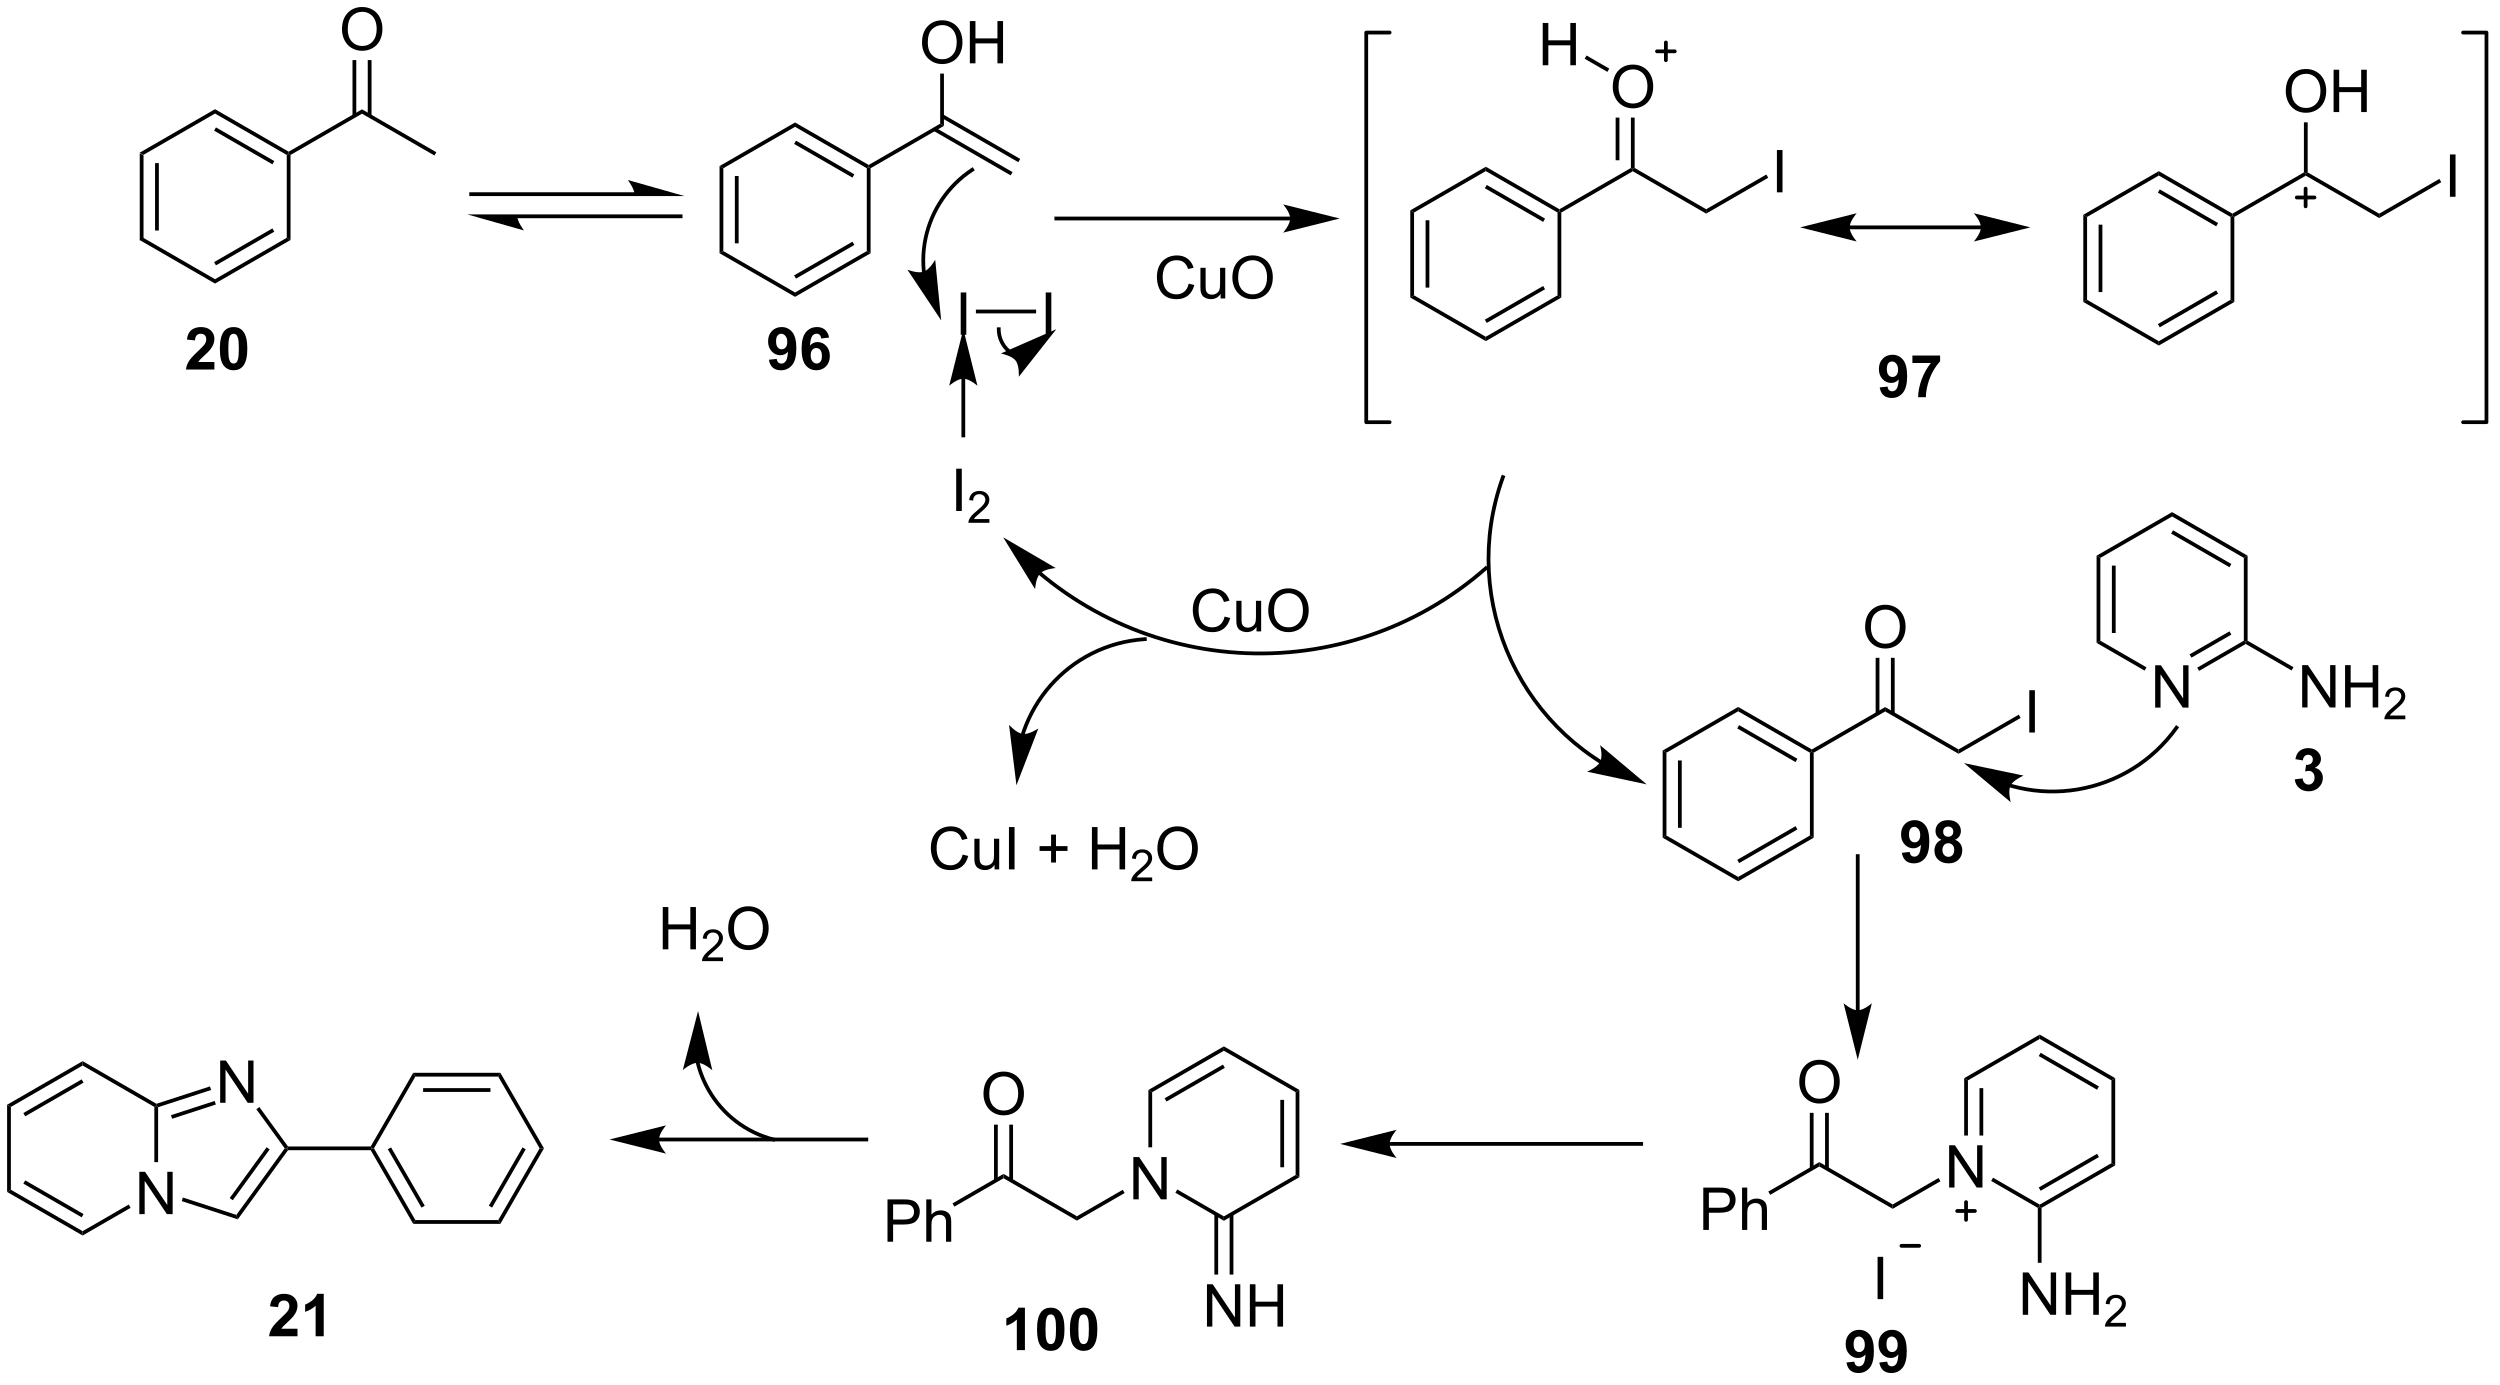 <?xml version="1.0" encoding="UTF-8"?>
<!DOCTYPE svg PUBLIC '-//W3C//DTD SVG 1.0//EN'
          'http://www.w3.org/TR/2001/REC-SVG-20010904/DTD/svg10.dtd'>
<svg stroke-dasharray="none" shape-rendering="auto" xmlns="http://www.w3.org/2000/svg" font-family="'Dialog'" text-rendering="auto" width="464" fill-opacity="1" color-interpolation="auto" color-rendering="auto" preserveAspectRatio="xMidYMid meet" font-size="12px" viewBox="0 0 464 257" fill="black" xmlns:xlink="http://www.w3.org/1999/xlink" stroke="black" image-rendering="auto" stroke-miterlimit="10" stroke-linecap="square" stroke-linejoin="miter" font-style="normal" stroke-width="1" height="257" stroke-dashoffset="0" font-weight="normal" stroke-opacity="1"
><!--Generated by the Batik Graphics2D SVG Generator--><defs id="genericDefs"
  /><g
  ><defs id="defs1"
    ><clipPath clipPathUnits="userSpaceOnUse" id="clipPath1"
      ><path d="M0.633 1.598 L348.139 1.598 L348.139 193.815 L0.633 193.815 L0.633 1.598 Z"
      /></clipPath
      ><clipPath clipPathUnits="userSpaceOnUse" id="clipPath2"
      ><path d="M32.762 69.201 L32.762 256.074 L370.607 256.074 L370.607 69.201 Z"
      /></clipPath
    ></defs
    ><g transform="scale(1.333,1.333) translate(-0.633,-1.598) matrix(1.029,0,0,1.029,-33.067,-69.582)"
    ><path d="M51.66 89.907 L52.171 90.202 L52.171 101.416 L51.66 101.71 ZM53.732 91.251 L53.732 100.367 L54.242 100.367 L54.242 91.251 Z" stroke="none" clip-path="url(#clipPath2)"
    /></g
    ><g transform="matrix(1.371,0,0,1.371,-44.932,-94.907)"
    ><path d="M51.66 101.71 L52.171 101.416 L61.882 107.023 L61.882 107.612 Z" stroke="none" clip-path="url(#clipPath2)"
    /></g
    ><g transform="matrix(1.371,0,0,1.371,-44.932,-94.907)"
    ><path d="M61.882 107.612 L61.882 107.023 L71.594 101.416 L72.104 101.71 ZM62.01 105.147 L69.905 100.588 L69.65 100.146 L61.755 104.705 Z" stroke="none" clip-path="url(#clipPath2)"
    /></g
    ><g transform="matrix(1.371,0,0,1.371,-44.932,-94.907)"
    ><path d="M72.104 101.71 L71.594 101.416 L71.594 90.202 L71.849 90.055 L72.104 90.202 Z" stroke="none" clip-path="url(#clipPath2)"
    /></g
    ><g transform="matrix(1.371,0,0,1.371,-44.932,-94.907)"
    ><path d="M71.849 89.76 L71.849 90.055 L71.594 90.202 L61.882 84.595 L61.882 84.006 ZM69.905 91.03 L62.01 86.471 L61.755 86.913 L69.65 91.472 Z" stroke="none" clip-path="url(#clipPath2)"
    /></g
    ><g transform="matrix(1.371,0,0,1.371,-44.932,-94.907)"
    ><path d="M61.882 84.006 L61.882 84.595 L52.171 90.202 L51.66 89.907 Z" stroke="none" clip-path="url(#clipPath2)"
    /></g
    ><g transform="matrix(1.371,0,0,1.371,-44.932,-94.907)"
    ><path d="M72.104 90.202 L71.849 90.055 L71.849 89.76 L81.781 84.026 L81.781 84.615 Z" stroke="none" clip-path="url(#clipPath2)"
    /></g
    ><g transform="matrix(1.371,0,0,1.371,-44.932,-94.907)"
    ><path d="M81.781 84.615 L81.781 84.026 L91.841 89.834 L91.586 90.275 Z" stroke="none" clip-path="url(#clipPath2)"
    /></g
    ><g transform="matrix(1.371,0,0,1.371,-44.932,-94.907)"
    ><path d="M79.069 73.212 Q79.069 71.785 79.835 70.981 Q80.601 70.173 81.811 70.173 Q82.603 70.173 83.239 70.554 Q83.877 70.931 84.21 71.608 Q84.546 72.285 84.546 73.145 Q84.546 74.017 84.194 74.705 Q83.843 75.392 83.197 75.746 Q82.554 76.1 81.806 76.1 Q80.999 76.1 80.361 75.71 Q79.726 75.317 79.397 74.642 Q79.069 73.965 79.069 73.212 ZM79.851 73.223 Q79.851 74.259 80.405 74.856 Q80.963 75.449 81.804 75.449 Q82.658 75.449 83.21 74.848 Q83.765 74.246 83.765 73.142 Q83.765 72.442 83.528 71.921 Q83.291 71.4 82.835 71.114 Q82.382 70.824 81.814 70.824 Q81.009 70.824 80.429 71.379 Q79.851 71.931 79.851 73.223 Z" stroke="none" clip-path="url(#clipPath2)"
    /></g
    ><g transform="matrix(1.371,0,0,1.371,-44.932,-94.907)"
    ><path d="M83.069 84.916 L83.069 77.357 L82.558 77.357 L82.558 84.916 ZM81.004 84.916 L81.004 77.357 L80.494 77.357 L80.494 84.916 Z" stroke="none" clip-path="url(#clipPath2)"
    /></g
    ><g transform="matrix(1.371,0,0,1.371,-44.932,-94.907)"
    ><path d="M118.721 95.253 L96.559 95.253 L96.304 95.253 L96.304 95.763 L96.559 95.763 L118.721 95.763 L118.976 95.763 L118.976 95.253 L118.721 95.253 ZM125.42 95.763 L117.766 93.594 C117.766 93.594 118.721 94.814 118.721 95.763 ZM124.909 98.253 L102.748 98.253 L102.493 98.253 L102.493 98.763 L102.748 98.763 L124.909 98.763 L125.165 98.763 L125.165 98.253 L124.909 98.253 ZM96.049 98.253 L103.702 100.421 C103.702 100.421 102.748 99.202 102.748 98.253 Z" stroke="none" clip-path="url(#clipPath2)"
    /></g
    ><g transform="matrix(1.371,0,0,1.371,-44.932,-94.907)"
    ><path d="M130.183 91.706 L130.693 92 L130.693 103.214 L130.183 103.509 ZM132.255 93.049 L132.255 102.165 L132.765 102.165 L132.765 93.049 Z" stroke="none" clip-path="url(#clipPath2)"
    /></g
    ><g transform="matrix(1.371,0,0,1.371,-44.932,-94.907)"
    ><path d="M130.183 103.509 L130.693 103.214 L140.405 108.821 L140.405 109.41 Z" stroke="none" clip-path="url(#clipPath2)"
    /></g
    ><g transform="matrix(1.371,0,0,1.371,-44.932,-94.907)"
    ><path d="M140.405 109.41 L140.405 108.821 L150.117 103.214 L150.627 103.509 ZM140.533 106.945 L148.428 102.386 L148.173 101.945 L140.277 106.503 Z" stroke="none" clip-path="url(#clipPath2)"
    /></g
    ><g transform="matrix(1.371,0,0,1.371,-44.932,-94.907)"
    ><path d="M150.627 103.509 L150.117 103.214 L150.117 92 L150.372 91.853 L150.627 92 Z" stroke="none" clip-path="url(#clipPath2)"
    /></g
    ><g transform="matrix(1.371,0,0,1.371,-44.932,-94.907)"
    ><path d="M150.372 91.558 L150.372 91.853 L150.117 92 L140.405 86.393 L140.405 85.804 ZM148.428 92.828 L140.533 88.27 L140.277 88.711 L148.173 93.27 Z" stroke="none" clip-path="url(#clipPath2)"
    /></g
    ><g transform="matrix(1.371,0,0,1.371,-44.932,-94.907)"
    ><path d="M140.405 85.804 L140.405 86.393 L130.693 92 L130.183 91.706 Z" stroke="none" clip-path="url(#clipPath2)"
    /></g
    ><g transform="matrix(1.371,0,0,1.371,-44.932,-94.907)"
    ><path d="M150.627 92 L150.372 91.853 L150.372 91.558 L160.049 85.971 L160.559 86.266 Z" stroke="none" clip-path="url(#clipPath2)"
    /></g
    ><g transform="matrix(1.371,0,0,1.371,-44.932,-94.907)"
    ><path d="M159.144 86.935 L169.593 92.968 L169.848 92.526 L159.399 86.493 ZM160.176 85.147 L170.625 91.18 L170.88 90.738 L160.431 84.706 Z" stroke="none" clip-path="url(#clipPath2)"
    /></g
    ><g transform="matrix(1.371,0,0,1.371,-44.932,-94.907)"
    ><path d="M157.592 75.011 Q157.592 73.584 158.358 72.779 Q159.123 71.972 160.334 71.972 Q161.126 71.972 161.761 72.352 Q162.399 72.729 162.733 73.406 Q163.069 74.084 163.069 74.943 Q163.069 75.815 162.717 76.503 Q162.365 77.19 161.72 77.544 Q161.076 77.899 160.329 77.899 Q159.522 77.899 158.884 77.508 Q158.248 77.115 157.92 76.44 Q157.592 75.763 157.592 75.011 ZM158.373 75.021 Q158.373 76.058 158.928 76.654 Q159.485 77.248 160.326 77.248 Q161.181 77.248 161.733 76.646 Q162.287 76.044 162.287 74.94 Q162.287 74.24 162.05 73.719 Q161.813 73.198 161.358 72.912 Q160.905 72.623 160.337 72.623 Q159.532 72.623 158.951 73.177 Q158.373 73.729 158.373 75.021 ZM164.067 77.8 L164.067 72.073 L164.825 72.073 L164.825 74.425 L167.802 74.425 L167.802 72.073 L168.56 72.073 L168.56 77.8 L167.802 77.8 L167.802 75.099 L164.825 75.099 L164.825 77.8 L164.067 77.8 Z" stroke="none" clip-path="url(#clipPath2)"
    /></g
    ><g transform="matrix(1.371,0,0,1.371,-44.932,-94.907)"
    ><path d="M160.559 86.266 L160.049 85.971 L160.049 79.192 L160.559 79.192 Z" stroke="none" clip-path="url(#clipPath2)"
    /></g
    ><g transform="matrix(1.371,0,0,1.371,-44.932,-94.907)"
    ><path d="M162.218 138.4 L162.218 132.673 L162.976 132.673 L162.976 138.4 L162.218 138.4 Z" stroke="none" clip-path="url(#clipPath2)"
    /></g
    ><g transform="matrix(1.371,0,0,1.371,-44.932,-94.907)"
    ><path d="M166.715 139.492 L166.715 140 L163.875 140 Q163.869 139.809 163.937 139.633 Q164.045 139.344 164.283 139.063 Q164.523 138.781 164.975 138.412 Q165.674 137.838 165.92 137.502 Q166.166 137.166 166.166 136.867 Q166.166 136.555 165.941 136.34 Q165.719 136.123 165.357 136.123 Q164.976 136.123 164.748 136.352 Q164.519 136.58 164.518 136.984 L163.975 136.93 Q164.031 136.322 164.394 136.006 Q164.758 135.688 165.369 135.688 Q165.988 135.688 166.348 136.031 Q166.709 136.373 166.709 136.879 Q166.709 137.137 166.603 137.387 Q166.498 137.635 166.252 137.91 Q166.008 138.186 165.439 138.666 Q164.965 139.065 164.83 139.207 Q164.695 139.35 164.607 139.492 L166.715 139.492 Z" stroke="none" clip-path="url(#clipPath2)"
    /></g
    ><g transform="matrix(1.371,0,0,1.371,-44.932,-94.907)"
    ><path d="M162.83 114.544 L162.83 108.817 L163.588 108.817 L163.588 114.544 L162.83 114.544 Z" stroke="none" clip-path="url(#clipPath2)"
    /></g
    ><g transform="matrix(1.371,0,0,1.371,-44.932,-94.907)"
    ><path d="M174.339 114.544 L174.339 108.817 L175.096 108.817 L175.096 114.544 L174.339 114.544 Z" stroke="none" clip-path="url(#clipPath2)"
    /></g
    ><g transform="matrix(1.371,0,0,1.371,-44.932,-94.907)"
    ><path d="M164.887 111.649 L164.887 111.138 L173.037 111.138 L173.037 111.649 Z" stroke="none" clip-path="url(#clipPath2)"
    /></g
    ><g transform="matrix(1.371,0,0,1.371,-44.932,-94.907)"
    ><path d="M207.433 98.551 L175.77 98.551 L175.515 98.551 L175.515 99.061 L175.77 99.061 L207.433 99.061 L207.688 99.061 L207.688 98.551 L207.433 98.551 ZM214.132 98.806 L206.479 96.893 C206.479 96.893 207.433 97.969 207.433 98.806 C207.433 99.643 206.479 100.719 206.479 100.719 Z" stroke="none" clip-path="url(#clipPath2)"
    /></g
    ><g transform="matrix(1.371,0,0,1.371,-44.932,-94.907)"
    ><path d="M223.691 97.7 L224.201 97.994 L224.201 109.208 L223.691 109.503 ZM225.763 99.043 L225.763 108.159 L226.273 108.159 L226.273 99.043 Z" stroke="none" clip-path="url(#clipPath2)"
    /></g
    ><g transform="matrix(1.371,0,0,1.371,-44.932,-94.907)"
    ><path d="M223.691 109.503 L224.201 109.208 L233.913 114.815 L233.913 115.404 Z" stroke="none" clip-path="url(#clipPath2)"
    /></g
    ><g transform="matrix(1.371,0,0,1.371,-44.932,-94.907)"
    ><path d="M233.913 115.404 L233.913 114.815 L243.625 109.208 L244.135 109.503 ZM234.041 112.939 L241.936 108.38 L241.681 107.939 L233.785 112.497 Z" stroke="none" clip-path="url(#clipPath2)"
    /></g
    ><g transform="matrix(1.371,0,0,1.371,-44.932,-94.907)"
    ><path d="M244.135 109.503 L243.625 109.208 L243.625 97.994 L243.88 97.847 L244.135 97.994 Z" stroke="none" clip-path="url(#clipPath2)"
    /></g
    ><g transform="matrix(1.371,0,0,1.371,-44.932,-94.907)"
    ><path d="M243.88 97.552 L243.88 97.847 L243.625 97.994 L233.913 92.387 L233.913 91.798 ZM241.936 98.822 L234.041 94.264 L233.785 94.706 L241.681 99.264 Z" stroke="none" clip-path="url(#clipPath2)"
    /></g
    ><g transform="matrix(1.371,0,0,1.371,-44.932,-94.907)"
    ><path d="M233.913 91.798 L233.913 92.387 L224.201 97.994 L223.691 97.7 Z" stroke="none" clip-path="url(#clipPath2)"
    /></g
    ><g transform="matrix(1.371,0,0,1.371,-44.932,-94.907)"
    ><path d="M244.135 97.994 L243.88 97.847 L243.88 97.552 L253.557 91.965 L253.812 92.112 L253.812 92.407 Z" stroke="none" clip-path="url(#clipPath2)"
    /></g
    ><g transform="matrix(1.371,0,0,1.371,-44.932,-94.907)"
    ><path d="M253.812 92.407 L253.812 92.112 L254.067 91.965 L263.744 97.552 L263.744 98.141 Z" stroke="none" clip-path="url(#clipPath2)"
    /></g
    ><g transform="matrix(1.371,0,0,1.371,-44.932,-94.907)"
    ><path d="M251.1 81.005 Q251.1 79.578 251.865 78.773 Q252.631 77.966 253.842 77.966 Q254.634 77.966 255.269 78.346 Q255.907 78.724 256.24 79.401 Q256.577 80.078 256.577 80.937 Q256.577 81.809 256.225 82.497 Q255.873 83.184 255.227 83.539 Q254.584 83.893 253.837 83.893 Q253.03 83.893 252.392 83.502 Q251.756 83.109 251.428 82.434 Q251.1 81.757 251.1 81.005 ZM251.881 81.015 Q251.881 82.052 252.436 82.648 Q252.993 83.242 253.834 83.242 Q254.689 83.242 255.24 82.64 Q255.795 82.039 255.795 80.934 Q255.795 80.234 255.558 79.713 Q255.321 79.192 254.865 78.906 Q254.412 78.617 253.845 78.617 Q253.04 78.617 252.459 79.171 Q251.881 79.724 251.881 81.015 Z" stroke="none" clip-path="url(#clipPath2)"
    /></g
    ><g transform="matrix(1.371,0,0,1.371,-44.932,-94.907)"
    ><path d="M254.067 91.965 L253.812 92.112 L253.557 91.965 L253.557 85.149 L254.067 85.149 ZM252.003 90.921 L252.003 85.149 L251.492 85.149 L251.492 90.921 Z" stroke="none" clip-path="url(#clipPath2)"
    /></g
    ><g transform="matrix(1.371,0,0,1.371,-44.932,-94.907)"
    ><path d="M273.324 95.263 L273.324 89.536 L274.082 89.536 L274.082 95.263 L273.324 95.263 Z" stroke="none" clip-path="url(#clipPath2)"
    /></g
    ><g transform="matrix(1.371,0,0,1.371,-44.932,-94.907)"
    ><path d="M263.744 98.141 L263.744 97.552 L271.895 92.847 L272.15 93.288 Z" stroke="none" clip-path="url(#clipPath2)"
    /></g
    ><g transform="matrix(1.371,0,0,1.371,-44.932,-94.907)"
    ><path d="M300.941 99.75 L283.17 99.75 L282.915 99.75 L282.915 100.26 L283.17 100.26 L300.941 100.26 L301.196 100.26 L301.196 99.75 L300.941 99.75 ZM307.64 100.005 L299.987 98.091 C299.987 98.091 300.941 99.167 300.941 100.005 C300.941 100.842 299.987 101.918 299.987 101.918 ZM276.471 100.005 L284.124 101.918 C284.124 101.918 283.17 100.842 283.17 100.005 C283.17 99.167 284.124 98.091 284.124 98.091 Z" stroke="none" clip-path="url(#clipPath2)"
    /></g
    ><g transform="matrix(1.371,0,0,1.371,-44.932,-94.907)"
    ><path d="M314.801 98.299 L315.312 98.594 L315.312 109.808 L314.801 110.102 ZM316.873 99.642 L316.873 108.759 L317.383 108.759 L317.383 99.642 Z" stroke="none" clip-path="url(#clipPath2)"
    /></g
    ><g transform="matrix(1.371,0,0,1.371,-44.932,-94.907)"
    ><path d="M314.801 110.102 L315.312 109.808 L325.023 115.415 L325.023 116.004 Z" stroke="none" clip-path="url(#clipPath2)"
    /></g
    ><g transform="matrix(1.371,0,0,1.371,-44.932,-94.907)"
    ><path d="M325.023 116.004 L325.023 115.415 L334.735 109.808 L335.245 110.102 ZM325.151 113.538 L333.046 108.98 L332.791 108.538 L324.896 113.096 Z" stroke="none" clip-path="url(#clipPath2)"
    /></g
    ><g transform="matrix(1.371,0,0,1.371,-44.932,-94.907)"
    ><path d="M335.245 110.102 L334.735 109.808 L334.735 98.594 L334.99 98.446 L335.245 98.594 Z" stroke="none" clip-path="url(#clipPath2)"
    /></g
    ><g transform="matrix(1.371,0,0,1.371,-44.932,-94.907)"
    ><path d="M334.99 98.152 L334.99 98.446 L334.735 98.594 L325.023 92.987 L325.023 92.397 ZM333.046 99.421 L325.151 94.863 L324.896 95.305 L332.791 99.863 Z" stroke="none" clip-path="url(#clipPath2)"
    /></g
    ><g transform="matrix(1.371,0,0,1.371,-44.932,-94.907)"
    ><path d="M325.023 92.397 L325.023 92.987 L315.312 98.594 L314.801 98.299 Z" stroke="none" clip-path="url(#clipPath2)"
    /></g
    ><g transform="matrix(1.371,0,0,1.371,-44.932,-94.907)"
    ><path d="M335.245 98.594 L334.99 98.446 L334.99 98.152 L344.667 92.565 L344.922 92.712 L344.922 93.007 Z" stroke="none" clip-path="url(#clipPath2)"
    /></g
    ><g transform="matrix(1.371,0,0,1.371,-44.932,-94.907)"
    ><path d="M344.922 93.007 L344.922 92.712 L345.177 92.565 L354.854 98.152 L354.854 98.741 Z" stroke="none" clip-path="url(#clipPath2)"
    /></g
    ><g transform="matrix(1.371,0,0,1.371,-44.932,-94.907)"
    ><path d="M342.21 81.604 Q342.21 80.177 342.976 79.372 Q343.741 78.565 344.952 78.565 Q345.744 78.565 346.38 78.945 Q347.017 79.323 347.351 80 Q347.687 80.677 347.687 81.536 Q347.687 82.409 347.335 83.096 Q346.984 83.784 346.338 84.138 Q345.695 84.492 344.947 84.492 Q344.14 84.492 343.502 84.102 Q342.866 83.708 342.538 83.034 Q342.21 82.357 342.21 81.604 ZM342.991 81.615 Q342.991 82.651 343.546 83.247 Q344.103 83.841 344.945 83.841 Q345.799 83.841 346.351 83.24 Q346.906 82.638 346.906 81.534 Q346.906 80.833 346.668 80.312 Q346.432 79.792 345.976 79.505 Q345.523 79.216 344.955 79.216 Q344.15 79.216 343.57 79.771 Q342.991 80.323 342.991 81.615 ZM348.685 84.393 L348.685 78.667 L349.443 78.667 L349.443 81.018 L352.42 81.018 L352.42 78.667 L353.178 78.667 L353.178 84.393 L352.42 84.393 L352.42 81.693 L349.443 81.693 L349.443 84.393 L348.685 84.393 Z" stroke="none" clip-path="url(#clipPath2)"
    /></g
    ><g transform="matrix(1.371,0,0,1.371,-44.932,-94.907)"
    ><path d="M345.177 92.565 L344.922 92.712 L344.667 92.565 L344.667 85.786 L345.177 85.786 Z" stroke="none" clip-path="url(#clipPath2)"
    /></g
    ><g transform="matrix(1.371,0,0,1.371,-44.932,-94.907)"
    ><path d="M364.434 95.862 L364.434 90.135 L365.192 90.135 L365.192 95.862 L364.434 95.862 Z" stroke="none" clip-path="url(#clipPath2)"
    /></g
    ><g transform="matrix(1.371,0,0,1.371,-44.932,-94.907)"
    ><path d="M354.854 98.741 L354.854 98.152 L363.005 93.446 L363.26 93.888 Z" stroke="none" clip-path="url(#clipPath2)"
    /></g
    ><g transform="matrix(1.371,0,0,1.371,-44.932,-94.907)"
    ><path d="M249.544 172.121 L249.538 172.118 L249.517 172.105 C249.503 172.096 249.489 172.087 249.475 172.078 C249.447 172.06 249.419 172.042 249.391 172.024 C249.334 171.988 249.279 171.952 249.223 171.916 C248.999 171.771 248.777 171.624 248.558 171.474 C248.119 171.174 247.689 170.864 247.269 170.545 C246.427 169.906 245.622 169.229 244.856 168.518 C241.788 165.672 239.328 162.271 237.582 158.537 C234.089 151.072 233.442 142.272 236.475 133.907 L236.562 133.667 L236.082 133.493 L235.995 133.732 C232.916 142.225 233.57 151.166 237.12 158.753 C238.894 162.547 241.392 166 244.508 168.892 C245.288 169.615 246.105 170.302 246.96 170.951 C247.388 171.276 247.824 171.59 248.27 171.895 C248.493 172.047 248.718 172.197 248.945 172.344 C249.002 172.381 249.059 172.418 249.116 172.454 C249.145 172.472 249.173 172.49 249.202 172.509 C249.216 172.518 249.23 172.527 249.245 172.536 L249.266 172.55 L249.272 172.553 L249.488 172.689 L249.76 172.257 L249.544 172.121 ZM255.694 175.411 L249.386 170.1 C249.386 170.1 249.79 171.55 249.406 172.336 C249.021 173.122 247.629 173.694 247.629 173.694 Z" stroke="none" clip-path="url(#clipPath2)"
    /></g
    ><g transform="matrix(1.371,0,0,1.371,-44.932,-94.907)"
    ><path d="M257.857 170.828 L258.368 171.122 L258.368 182.336 L257.857 182.631 ZM259.929 172.171 L259.929 181.288 L260.439 181.288 L260.439 172.171 Z" stroke="none" clip-path="url(#clipPath2)"
    /></g
    ><g transform="matrix(1.371,0,0,1.371,-44.932,-94.907)"
    ><path d="M257.857 182.631 L258.368 182.336 L268.079 187.943 L268.079 188.532 Z" stroke="none" clip-path="url(#clipPath2)"
    /></g
    ><g transform="matrix(1.371,0,0,1.371,-44.932,-94.907)"
    ><path d="M268.079 188.532 L268.079 187.943 L277.791 182.336 L278.301 182.631 ZM268.207 186.067 L276.102 181.508 L275.847 181.067 L267.952 185.625 Z" stroke="none" clip-path="url(#clipPath2)"
    /></g
    ><g transform="matrix(1.371,0,0,1.371,-44.932,-94.907)"
    ><path d="M278.301 182.631 L277.791 182.336 L277.791 171.122 L278.046 170.975 L278.301 171.122 Z" stroke="none" clip-path="url(#clipPath2)"
    /></g
    ><g transform="matrix(1.371,0,0,1.371,-44.932,-94.907)"
    ><path d="M278.046 170.68 L278.046 170.975 L277.791 171.122 L268.079 165.515 L268.079 164.926 ZM276.102 171.95 L268.207 167.392 L267.952 167.833 L275.847 172.392 Z" stroke="none" clip-path="url(#clipPath2)"
    /></g
    ><g transform="matrix(1.371,0,0,1.371,-44.932,-94.907)"
    ><path d="M268.079 164.926 L268.079 165.515 L258.368 171.122 L257.857 170.828 Z" stroke="none" clip-path="url(#clipPath2)"
    /></g
    ><g transform="matrix(1.371,0,0,1.371,-44.932,-94.907)"
    ><path d="M278.301 171.122 L278.046 170.975 L278.046 170.68 L287.978 164.946 L287.978 165.535 Z" stroke="none" clip-path="url(#clipPath2)"
    /></g
    ><g transform="matrix(1.371,0,0,1.371,-44.932,-94.907)"
    ><path d="M287.978 165.535 L287.978 164.946 L297.911 170.68 L297.911 171.269 Z" stroke="none" clip-path="url(#clipPath2)"
    /></g
    ><g transform="matrix(1.371,0,0,1.371,-44.932,-94.907)"
    ><path d="M285.266 154.133 Q285.266 152.706 286.032 151.901 Q286.798 151.094 288.009 151.094 Q288.8 151.094 289.436 151.474 Q290.074 151.851 290.407 152.529 Q290.743 153.206 290.743 154.065 Q290.743 154.937 290.391 155.625 Q290.04 156.312 289.394 156.667 Q288.751 157.021 288.003 157.021 Q287.196 157.021 286.558 156.63 Q285.923 156.237 285.594 155.562 Q285.266 154.885 285.266 154.133 ZM286.048 154.143 Q286.048 155.18 286.602 155.776 Q287.159 156.37 288.001 156.37 Q288.855 156.37 289.407 155.768 Q289.962 155.167 289.962 154.062 Q289.962 153.362 289.725 152.841 Q289.488 152.32 289.032 152.034 Q288.579 151.745 288.011 151.745 Q287.206 151.745 286.626 152.299 Q286.048 152.851 286.048 154.143 Z" stroke="none" clip-path="url(#clipPath2)"
    /></g
    ><g transform="matrix(1.371,0,0,1.371,-44.932,-94.907)"
    ><path d="M289.266 165.837 L289.266 158.277 L288.755 158.277 L288.755 165.837 ZM287.201 165.837 L287.201 158.277 L286.691 158.277 L286.691 165.837 Z" stroke="none" clip-path="url(#clipPath2)"
    /></g
    ><g transform="matrix(1.371,0,0,1.371,-44.932,-94.907)"
    ><path d="M307.49 168.391 L307.49 162.664 L308.248 162.664 L308.248 168.391 L307.49 168.391 Z" stroke="none" clip-path="url(#clipPath2)"
    /></g
    ><g transform="matrix(1.371,0,0,1.371,-44.932,-94.907)"
    ><path d="M297.911 171.269 L297.911 170.68 L306.061 165.975 L306.316 166.416 Z" stroke="none" clip-path="url(#clipPath2)"
    /></g
    ><g transform="matrix(1.371,0,0,1.371,-44.932,-94.907)"
    ><path d="M324.531 165.014 L324.531 159.287 L325.309 159.287 L328.317 163.782 L328.317 159.287 L329.044 159.287 L329.044 165.014 L328.265 165.014 L325.257 160.514 L325.257 165.014 L324.531 165.014 Z" stroke="none" clip-path="url(#clipPath2)"
    /></g
    ><g transform="matrix(1.371,0,0,1.371,-44.932,-94.907)"
    ><path d="M316.599 144.454 L317.11 144.748 L317.11 155.962 L316.599 156.257 ZM318.671 145.797 L318.671 154.913 L319.181 154.913 L319.181 145.797 Z" stroke="none" clip-path="url(#clipPath2)"
    /></g
    ><g transform="matrix(1.371,0,0,1.371,-44.932,-94.907)"
    ><path d="M316.599 156.257 L317.11 155.962 L323.354 159.568 L323.099 160.01 Z" stroke="none" clip-path="url(#clipPath2)"
    /></g
    ><g transform="matrix(1.371,0,0,1.371,-44.932,-94.907)"
    ><path d="M330.478 160.047 L330.223 159.606 L336.533 155.962 L336.788 156.109 L336.788 156.404 ZM329.442 158.253 L334.844 155.135 L334.589 154.693 L329.187 157.811 Z" stroke="none" clip-path="url(#clipPath2)"
    /></g
    ><g transform="matrix(1.371,0,0,1.371,-44.932,-94.907)"
    ><path d="M337.043 155.962 L336.788 156.109 L336.533 155.962 L336.533 144.748 L337.043 144.454 Z" stroke="none" clip-path="url(#clipPath2)"
    /></g
    ><g transform="matrix(1.371,0,0,1.371,-44.932,-94.907)"
    ><path d="M337.043 144.454 L336.533 144.748 L326.822 139.141 L326.822 138.552 ZM334.844 145.576 L326.949 141.018 L326.694 141.459 L334.589 146.018 Z" stroke="none" clip-path="url(#clipPath2)"
    /></g
    ><g transform="matrix(1.371,0,0,1.371,-44.932,-94.907)"
    ><path d="M326.822 138.552 L326.822 139.141 L317.11 144.748 L316.599 144.454 Z" stroke="none" clip-path="url(#clipPath2)"
    /></g
    ><g transform="matrix(1.371,0,0,1.371,-44.932,-94.907)"
    ><path d="M344.43 164.994 L344.43 159.267 L345.208 159.267 L348.216 163.762 L348.216 159.267 L348.943 159.267 L348.943 164.994 L348.164 164.994 L345.156 160.494 L345.156 164.994 L344.43 164.994 ZM350.238 164.994 L350.238 159.267 L350.996 159.267 L350.996 161.619 L353.973 161.619 L353.973 159.267 L354.731 159.267 L354.731 164.994 L353.973 164.994 L353.973 162.293 L350.996 162.293 L350.996 164.994 L350.238 164.994 Z" stroke="none" clip-path="url(#clipPath2)"
    /></g
    ><g transform="matrix(1.371,0,0,1.371,-44.932,-94.907)"
    ><path d="M358.397 166.086 L358.397 166.594 L355.557 166.594 Q355.551 166.403 355.619 166.227 Q355.727 165.938 355.965 165.656 Q356.205 165.375 356.656 165.006 Q357.356 164.432 357.602 164.096 Q357.848 163.76 357.848 163.461 Q357.848 163.149 357.623 162.934 Q357.401 162.717 357.039 162.717 Q356.658 162.717 356.43 162.946 Q356.201 163.174 356.199 163.578 L355.656 163.524 Q355.713 162.916 356.076 162.6 Q356.44 162.281 357.051 162.281 Q357.67 162.281 358.029 162.625 Q358.391 162.967 358.391 163.473 Q358.391 163.731 358.285 163.981 Q358.18 164.229 357.934 164.504 Q357.69 164.779 357.121 165.26 Q356.647 165.658 356.512 165.801 Q356.377 165.944 356.289 166.086 L358.397 166.086 Z" stroke="none" clip-path="url(#clipPath2)"
    /></g
    ><g transform="matrix(1.371,0,0,1.371,-44.932,-94.907)"
    ><path d="M336.788 156.404 L336.788 156.109 L337.043 155.962 L343.253 159.548 L342.998 159.989 Z" stroke="none" clip-path="url(#clipPath2)"
    /></g
    ><g transform="matrix(1.371,0,0,1.371,-44.932,-94.907)"
    ><path d="M304.854 175.819 L304.856 175.82 L304.864 175.822 C304.875 175.825 304.885 175.828 304.895 175.831 C304.915 175.837 304.936 175.843 304.957 175.849 C304.997 175.86 305.038 175.871 305.079 175.883 C305.408 175.973 305.738 176.056 306.069 176.13 C308.716 176.722 311.434 176.786 314.07 176.346 C319.344 175.467 324.279 172.576 327.628 167.886 L327.777 167.679 L327.361 167.382 L327.213 167.59 C323.942 172.169 319.126 174.986 313.986 175.843 C311.415 176.271 308.762 176.209 306.18 175.632 C305.857 175.56 305.536 175.479 305.215 175.391 C305.175 175.38 305.135 175.369 305.095 175.357 C305.075 175.352 305.055 175.346 305.035 175.34 C305.025 175.338 305.015 175.335 305.005 175.332 L304.998 175.33 L304.996 175.329 L304.751 175.258 L304.609 175.748 L304.854 175.819 ZM298.649 172.533 L304.977 177.821 C304.977 177.821 304.567 176.373 304.949 175.586 C305.33 174.798 306.721 174.222 306.721 174.222 Z" stroke="none" clip-path="url(#clipPath2)"
    /></g
    ><g transform="matrix(1.371,0,0,1.371,-44.932,-94.907)"
    ><path d="M284.519 205.995 L284.519 185.121 L284.519 184.866 L284.008 184.866 L284.008 185.121 L284.008 205.995 L284.008 206.25 L284.519 206.25 L284.519 205.995 ZM284.263 212.694 L286.177 205.041 C286.177 205.041 285.101 205.995 284.263 205.995 C283.426 205.995 282.35 205.041 282.35 205.041 Z" stroke="none" clip-path="url(#clipPath2)"
    /></g
    ><g transform="matrix(1.371,0,0,1.371,-44.932,-94.907)"
    ><path d="M173.416 147.048 L173.417 147.049 C173.454 147.08 173.49 147.11 173.527 147.141 C173.6 147.202 173.673 147.263 173.747 147.323 C173.894 147.445 174.042 147.565 174.19 147.684 C174.487 147.922 174.786 148.157 175.088 148.388 C177.506 150.234 180.092 151.834 182.81 153.17 C188.244 155.841 194.2 157.452 200.36 157.847 C206.519 158.243 212.632 157.407 218.364 155.453 C224.096 153.499 229.446 150.427 234.081 146.351 L234.273 146.183 L233.936 145.799 L233.744 145.968 C229.159 149.999 223.868 153.038 218.199 154.97 C212.531 156.903 206.486 157.73 200.393 157.338 C194.299 156.947 188.41 155.353 183.035 152.712 C180.348 151.391 177.788 149.808 175.398 147.982 C175.099 147.754 174.803 147.522 174.509 147.286 C174.363 147.168 174.216 147.049 174.071 146.929 C173.998 146.869 173.926 146.81 173.854 146.749 C173.817 146.719 173.781 146.689 173.745 146.658 L173.744 146.657 L173.548 146.493 L173.22 146.884 L173.416 147.048 ZM168.577 141.964 L172.901 148.986 C172.901 148.986 172.972 147.482 173.583 146.856 C174.195 146.23 175.696 146.125 175.696 146.125 Z" stroke="none" clip-path="url(#clipPath2)"
    /></g
    ><g transform="matrix(1.371,0,0,1.371,-44.932,-94.907)"
    ><path d="M171.473 168.696 L171.473 168.695 L171.474 168.692 L171.476 168.685 L171.485 168.658 C171.491 168.641 171.496 168.623 171.502 168.605 C171.514 168.57 171.526 168.535 171.538 168.499 C171.561 168.429 171.585 168.358 171.61 168.287 C172.396 166.035 173.611 163.973 175.162 162.208 C178.263 158.68 182.711 156.331 187.775 156.004 L188.029 155.988 L187.996 155.479 L187.742 155.495 C182.543 155.831 177.969 158.241 174.779 161.872 C173.184 163.686 171.936 165.804 171.128 168.119 C171.103 168.192 171.078 168.264 171.054 168.337 C171.042 168.373 171.03 168.41 171.018 168.446 C171.012 168.464 171.006 168.482 171 168.501 L170.991 168.528 L170.988 168.535 L170.988 168.538 L170.987 168.54 L170.909 168.782 L171.395 168.939 L171.473 168.696 ZM170.375 175.53 L173.342 167.836 C173.342 167.836 172.103 168.691 171.234 168.583 C170.366 168.476 169.372 167.345 169.372 167.345 Z" stroke="none" clip-path="url(#clipPath2)"
    /></g
    ><g transform="matrix(1.371,0,0,1.371,-44.932,-94.907)"
    ><path d="M296.638 229.99 L296.638 224.263 L297.417 224.263 L300.425 228.758 L300.425 224.263 L301.151 224.263 L301.151 229.99 L300.373 229.99 L297.365 225.49 L297.365 229.99 L296.638 229.99 Z" stroke="none" clip-path="url(#clipPath2)"
    /></g
    ><g transform="matrix(1.371,0,0,1.371,-44.932,-94.907)"
    ><path d="M298.674 215.184 L299.184 215.478 L299.184 222.952 L298.674 222.952 ZM300.745 216.527 L300.745 222.952 L301.256 222.952 L301.256 216.527 Z" stroke="none" clip-path="url(#clipPath2)"
    /></g
    ><g transform="matrix(1.371,0,0,1.371,-44.932,-94.907)"
    ><path d="M302.33 229.098 L302.585 228.656 L308.896 232.3 L308.896 232.594 L308.641 232.742 Z" stroke="none" clip-path="url(#clipPath2)"
    /></g
    ><g transform="matrix(1.371,0,0,1.371,-44.932,-94.907)"
    ><path d="M309.151 232.742 L308.896 232.594 L308.896 232.3 L318.607 226.693 L319.118 226.987 ZM309.023 230.423 L316.918 225.865 L316.663 225.423 L308.768 229.981 Z" stroke="none" clip-path="url(#clipPath2)"
    /></g
    ><g transform="matrix(1.371,0,0,1.371,-44.932,-94.907)"
    ><path d="M319.118 226.987 L318.607 226.693 L318.607 215.478 L319.118 215.184 Z" stroke="none" clip-path="url(#clipPath2)"
    /></g
    ><g transform="matrix(1.371,0,0,1.371,-44.932,-94.907)"
    ><path d="M319.118 215.184 L318.607 215.478 L308.896 209.871 L308.896 209.282 ZM316.918 216.306 L309.023 211.748 L308.768 212.19 L316.663 216.748 Z" stroke="none" clip-path="url(#clipPath2)"
    /></g
    ><g transform="matrix(1.371,0,0,1.371,-44.932,-94.907)"
    ><path d="M308.896 209.282 L308.896 209.871 L299.184 215.478 L298.674 215.184 Z" stroke="none" clip-path="url(#clipPath2)"
    /></g
    ><g transform="matrix(1.371,0,0,1.371,-44.932,-94.907)"
    ><path d="M306.605 247.213 L306.605 241.486 L307.384 241.486 L310.392 245.981 L310.392 241.486 L311.118 241.486 L311.118 247.213 L310.339 247.213 L307.332 242.713 L307.332 247.213 L306.605 247.213 ZM312.414 247.213 L312.414 241.486 L313.171 241.486 L313.171 243.838 L316.148 243.838 L316.148 241.486 L316.906 241.486 L316.906 247.213 L316.148 247.213 L316.148 244.512 L313.171 244.512 L313.171 247.213 L312.414 247.213 Z" stroke="none" clip-path="url(#clipPath2)"
    /></g
    ><g transform="matrix(1.371,0,0,1.371,-44.932,-94.907)"
    ><path d="M320.572 248.305 L320.572 248.813 L317.732 248.813 Q317.726 248.621 317.795 248.446 Q317.902 248.157 318.14 247.875 Q318.38 247.594 318.832 247.225 Q319.531 246.651 319.777 246.315 Q320.023 245.979 320.023 245.68 Q320.023 245.368 319.798 245.153 Q319.576 244.936 319.214 244.936 Q318.834 244.936 318.605 245.165 Q318.377 245.393 318.375 245.797 L317.832 245.743 Q317.888 245.135 318.252 244.819 Q318.615 244.5 319.226 244.5 Q319.845 244.5 320.205 244.844 Q320.566 245.186 320.566 245.692 Q320.566 245.95 320.461 246.2 Q320.355 246.448 320.109 246.723 Q319.865 246.998 319.296 247.479 Q318.822 247.877 318.687 248.02 Q318.552 248.162 318.464 248.305 L320.572 248.305 Z" stroke="none" clip-path="url(#clipPath2)"
    /></g
    ><g transform="matrix(1.371,0,0,1.371,-44.932,-94.907)"
    ><path d="M308.641 232.742 L308.896 232.594 L309.151 232.742 L309.151 240.175 L308.641 240.175 Z" stroke="none" clip-path="url(#clipPath2)"
    /></g
    ><g transform="matrix(1.371,0,0,1.371,-44.932,-94.907)"
    ><path d="M295.207 228.694 L295.462 229.136 L288.997 232.869 L288.997 232.28 Z" stroke="none" clip-path="url(#clipPath2)"
    /></g
    ><g transform="matrix(1.371,0,0,1.371,-44.932,-94.907)"
    ><path d="M288.997 232.28 L288.997 232.869 L279.065 227.135 L279.065 226.545 Z" stroke="none" clip-path="url(#clipPath2)"
    /></g
    ><g transform="matrix(1.371,0,0,1.371,-44.932,-94.907)"
    ><path d="M263.357 235.724 L263.357 229.998 L265.519 229.998 Q266.089 229.998 266.389 230.052 Q266.81 230.123 267.094 230.321 Q267.381 230.516 267.555 230.873 Q267.73 231.227 267.73 231.654 Q267.73 232.383 267.264 232.891 Q266.8 233.396 265.584 233.396 L264.115 233.396 L264.115 235.724 L263.357 235.724 ZM264.115 232.719 L265.597 232.719 Q266.331 232.719 266.639 232.446 Q266.949 232.172 266.949 231.677 Q266.949 231.318 266.766 231.063 Q266.584 230.805 266.287 230.724 Q266.097 230.672 265.581 230.672 L264.115 230.672 L264.115 232.719 ZM268.605 235.724 L268.605 229.998 L269.308 229.998 L269.308 232.052 Q269.8 231.482 270.55 231.482 Q271.011 231.482 271.349 231.664 Q271.691 231.844 271.837 232.164 Q271.982 232.485 271.982 233.094 L271.982 235.724 L271.279 235.724 L271.279 233.094 Q271.279 232.568 271.05 232.328 Q270.824 232.086 270.404 232.086 Q270.092 232.086 269.816 232.25 Q269.542 232.412 269.425 232.69 Q269.308 232.966 269.308 233.453 L269.308 235.724 L268.605 235.724 Z" stroke="none" clip-path="url(#clipPath2)"
    /></g
    ><g transform="matrix(1.371,0,0,1.371,-44.932,-94.907)"
    ><path d="M279.065 226.545 L279.065 227.135 L272.412 230.975 L272.157 230.533 Z" stroke="none" clip-path="url(#clipPath2)"
    /></g
    ><g transform="matrix(1.371,0,0,1.371,-44.932,-94.907)"
    ><path d="M276.353 215.732 Q276.353 214.305 277.118 213.5 Q277.884 212.693 279.095 212.693 Q279.886 212.693 280.522 213.073 Q281.16 213.451 281.493 214.128 Q281.829 214.805 281.829 215.664 Q281.829 216.537 281.478 217.224 Q281.126 217.912 280.48 218.266 Q279.837 218.62 279.089 218.62 Q278.282 218.62 277.644 218.23 Q277.009 217.836 276.681 217.162 Q276.353 216.485 276.353 215.732 ZM277.134 215.743 Q277.134 216.779 277.688 217.375 Q278.246 217.969 279.087 217.969 Q279.941 217.969 280.493 217.368 Q281.048 216.766 281.048 215.662 Q281.048 214.961 280.811 214.44 Q280.574 213.92 280.118 213.633 Q279.665 213.344 279.097 213.344 Q278.293 213.344 277.712 213.899 Q277.134 214.451 277.134 215.743 Z" stroke="none" clip-path="url(#clipPath2)"
    /></g
    ><g transform="matrix(1.371,0,0,1.371,-44.932,-94.907)"
    ><path d="M280.352 227.436 L280.352 219.876 L279.842 219.876 L279.842 227.436 ZM278.287 227.436 L278.287 219.876 L277.777 219.876 L277.777 227.436 Z" stroke="none" clip-path="url(#clipPath2)"
    /></g
    ><g transform="matrix(1.371,0,0,1.371,-44.932,-94.907)"
    ><path d="M220.888 224.338 L254.949 224.338 L255.204 224.338 L255.204 223.827 L254.949 223.827 L220.888 223.827 L220.633 223.827 L220.633 224.338 L220.888 224.338 ZM214.189 224.083 L221.842 225.996 C221.842 225.996 220.888 224.92 220.888 224.083 C220.888 223.245 221.842 222.169 221.842 222.169 Z" stroke="none" clip-path="url(#clipPath2)"
    /></g
    ><g transform="matrix(1.371,0,0,1.371,-44.932,-94.907)"
    ><path d="M186.2 231.587 L186.2 225.86 L186.979 225.86 L189.986 230.355 L189.986 225.86 L190.713 225.86 L190.713 231.587 L189.934 231.587 L186.927 227.087 L186.927 231.587 L186.2 231.587 Z" stroke="none" clip-path="url(#clipPath2)"
    /></g
    ><g transform="matrix(1.371,0,0,1.371,-44.932,-94.907)"
    ><path d="M188.236 216.781 L188.746 217.076 L188.746 224.549 L188.236 224.549 Z" stroke="none" clip-path="url(#clipPath2)"
    /></g
    ><g transform="matrix(1.371,0,0,1.371,-44.932,-94.907)"
    ><path d="M191.892 230.695 L192.147 230.253 L198.457 233.897 L198.457 234.486 Z" stroke="none" clip-path="url(#clipPath2)"
    /></g
    ><g transform="matrix(1.371,0,0,1.371,-44.932,-94.907)"
    ><path d="M198.457 234.486 L198.457 233.897 L208.169 228.29 L208.679 228.584 Z" stroke="none" clip-path="url(#clipPath2)"
    /></g
    ><g transform="matrix(1.371,0,0,1.371,-44.932,-94.907)"
    ><path d="M208.679 228.584 L208.169 228.29 L208.169 217.076 L208.679 216.781 ZM206.608 227.241 L206.608 218.124 L206.097 218.124 L206.097 227.241 Z" stroke="none" clip-path="url(#clipPath2)"
    /></g
    ><g transform="matrix(1.371,0,0,1.371,-44.932,-94.907)"
    ><path d="M208.679 216.781 L208.169 217.076 L198.457 211.469 L198.457 210.879 Z" stroke="none" clip-path="url(#clipPath2)"
    /></g
    ><g transform="matrix(1.371,0,0,1.371,-44.932,-94.907)"
    ><path d="M198.457 210.879 L198.457 211.469 L188.746 217.076 L188.236 216.781 ZM198.33 213.345 L190.435 217.903 L190.69 218.345 L198.585 213.787 Z" stroke="none" clip-path="url(#clipPath2)"
    /></g
    ><g transform="matrix(1.371,0,0,1.371,-44.932,-94.907)"
    ><path d="M196.167 248.81 L196.167 243.083 L196.945 243.083 L199.953 247.578 L199.953 243.083 L200.68 243.083 L200.68 248.81 L199.901 248.81 L196.893 244.31 L196.893 248.81 L196.167 248.81 ZM201.975 248.81 L201.975 243.083 L202.733 243.083 L202.733 245.435 L205.71 245.435 L205.71 243.083 L206.468 243.083 L206.468 248.81 L205.71 248.81 L205.71 246.109 L202.733 246.109 L202.733 248.81 L201.975 248.81 Z" stroke="none" clip-path="url(#clipPath2)"
    /></g
    ><g transform="matrix(1.371,0,0,1.371,-44.932,-94.907)"
    ><path d="M197.17 233.595 L197.17 241.772 L197.68 241.772 L197.68 233.595 ZM199.234 233.595 L199.234 241.772 L199.745 241.772 L199.745 233.595 Z" stroke="none" clip-path="url(#clipPath2)"
    /></g
    ><g transform="matrix(1.371,0,0,1.371,-44.932,-94.907)"
    ><path d="M184.768 230.291 L185.024 230.733 L178.558 234.466 L178.558 233.877 Z" stroke="none" clip-path="url(#clipPath2)"
    /></g
    ><g transform="matrix(1.371,0,0,1.371,-44.932,-94.907)"
    ><path d="M178.558 233.877 L178.558 234.466 L168.626 228.732 L168.626 228.142 Z" stroke="none" clip-path="url(#clipPath2)"
    /></g
    ><g transform="matrix(1.371,0,0,1.371,-44.932,-94.907)"
    ><path d="M152.919 237.321 L152.919 231.595 L155.08 231.595 Q155.651 231.595 155.95 231.649 Q156.372 231.72 156.656 231.918 Q156.942 232.113 157.117 232.47 Q157.291 232.824 157.291 233.251 Q157.291 233.98 156.825 234.488 Q156.362 234.993 155.146 234.993 L153.677 234.993 L153.677 237.321 L152.919 237.321 ZM153.677 234.316 L155.159 234.316 Q155.893 234.316 156.2 234.043 Q156.51 233.769 156.51 233.274 Q156.51 232.915 156.328 232.66 Q156.146 232.402 155.849 232.321 Q155.659 232.269 155.143 232.269 L153.677 232.269 L153.677 234.316 ZM158.166 237.321 L158.166 231.595 L158.869 231.595 L158.869 233.649 Q159.362 233.079 160.112 233.079 Q160.573 233.079 160.911 233.261 Q161.252 233.441 161.398 233.761 Q161.544 234.082 161.544 234.691 L161.544 237.321 L160.841 237.321 L160.841 234.691 Q160.841 234.165 160.612 233.925 Q160.385 233.683 159.966 233.683 Q159.653 233.683 159.377 233.847 Q159.104 234.009 158.987 234.287 Q158.869 234.563 158.869 235.05 L158.869 237.321 L158.166 237.321 Z" stroke="none" clip-path="url(#clipPath2)"
    /></g
    ><g transform="matrix(1.371,0,0,1.371,-44.932,-94.907)"
    ><path d="M168.626 228.142 L168.626 228.732 L161.974 232.572 L161.719 232.13 Z" stroke="none" clip-path="url(#clipPath2)"
    /></g
    ><g transform="matrix(1.371,0,0,1.371,-44.932,-94.907)"
    ><path d="M165.914 217.329 Q165.914 215.902 166.68 215.097 Q167.446 214.29 168.656 214.29 Q169.448 214.29 170.083 214.67 Q170.721 215.048 171.055 215.725 Q171.391 216.402 171.391 217.261 Q171.391 218.134 171.039 218.821 Q170.688 219.509 170.042 219.863 Q169.399 220.217 168.651 220.217 Q167.844 220.217 167.206 219.827 Q166.571 219.433 166.242 218.759 Q165.914 218.082 165.914 217.329 ZM166.696 217.34 Q166.696 218.376 167.25 218.972 Q167.807 219.566 168.649 219.566 Q169.503 219.566 170.055 218.965 Q170.609 218.363 170.609 217.259 Q170.609 216.558 170.373 216.037 Q170.136 215.517 169.68 215.23 Q169.227 214.941 168.659 214.941 Q167.854 214.941 167.274 215.496 Q166.696 216.048 166.696 217.34 Z" stroke="none" clip-path="url(#clipPath2)"
    /></g
    ><g transform="matrix(1.371,0,0,1.371,-44.932,-94.907)"
    ><path d="M169.913 229.033 L169.913 221.473 L169.403 221.473 L169.403 229.033 ZM167.849 229.033 L167.849 221.473 L167.339 221.473 L167.339 229.033 Z" stroke="none" clip-path="url(#clipPath2)"
    /></g
    ><g transform="matrix(1.371,0,0,1.371,-44.932,-94.907)"
    ><path d="M121.986 223.738 L150.052 223.738 L150.307 223.738 L150.307 223.228 L150.052 223.228 L121.986 223.228 L121.731 223.228 L121.731 223.738 L121.986 223.738 ZM115.286 223.483 L122.94 225.397 C122.94 225.397 121.986 224.321 121.986 223.483 C121.986 222.646 122.94 221.57 122.94 221.57 Z" stroke="none" clip-path="url(#clipPath2)"
    /></g
    ><g transform="matrix(1.371,0,0,1.371,-44.932,-94.907)"
    ><path d="M126.966 213.126 L126.967 213.127 L126.967 213.13 L126.969 213.135 L126.971 213.146 L126.976 213.167 C127.089 213.621 127.223 214.068 127.378 214.507 C127.687 215.386 128.08 216.231 128.549 217.031 C130.428 220.235 133.528 222.72 137.4 223.73 L137.647 223.794 L137.776 223.301 L137.529 223.236 C133.787 222.26 130.799 219.86 128.989 216.773 C128.537 216.001 128.157 215.185 127.859 214.338 C127.71 213.915 127.58 213.482 127.472 213.045 L127.467 213.024 L127.464 213.014 L127.463 213.009 L127.462 213.006 L127.462 213.005 L127.402 212.758 L126.906 212.879 L126.966 213.126 ZM127.275 206.1 L125.206 214.083 C125.206 214.083 126.339 213.093 127.214 213.1 C128.089 213.108 129.205 214.117 129.205 214.117 Z" stroke="none" clip-path="url(#clipPath2)"
    /></g
    ><g transform="matrix(1.371,0,0,1.371,-44.932,-94.907)"
    ><path d="M51.633 233.586 L51.633 227.86 L52.411 227.86 L55.419 232.355 L55.419 227.86 L56.146 227.86 L56.146 233.586 L55.367 233.586 L52.359 229.086 L52.359 233.586 L51.633 233.586 Z" stroke="none" clip-path="url(#clipPath2)"
    /></g
    ><g transform="matrix(1.371,0,0,1.371,-44.932,-94.907)"
    ><path d="M33.735 218.78 L34.245 219.075 L34.245 230.289 L33.735 230.584 Z" stroke="none" clip-path="url(#clipPath2)"
    /></g
    ><g transform="matrix(1.371,0,0,1.371,-44.932,-94.907)"
    ><path d="M33.735 230.584 L34.245 230.289 L43.957 235.896 L43.957 236.485 ZM35.934 229.461 L43.829 234.02 L44.084 233.578 L36.189 229.019 Z" stroke="none" clip-path="url(#clipPath2)"
    /></g
    ><g transform="matrix(1.371,0,0,1.371,-44.932,-94.907)"
    ><path d="M43.957 236.485 L43.957 235.896 L50.201 232.291 L50.456 232.733 Z" stroke="none" clip-path="url(#clipPath2)"
    /></g
    ><g transform="matrix(1.371,0,0,1.371,-44.932,-94.907)"
    ><path d="M54.178 226.548 L53.668 226.548 L53.668 219.075 L53.923 218.928 L54.178 219.113 Z" stroke="none" clip-path="url(#clipPath2)"
    /></g
    ><g transform="matrix(1.371,0,0,1.371,-44.932,-94.907)"
    ><path d="M53.953 218.65 L53.923 218.928 L53.668 219.075 L43.957 213.468 L43.957 212.879 Z" stroke="none" clip-path="url(#clipPath2)"
    /></g
    ><g transform="matrix(1.371,0,0,1.371,-44.932,-94.907)"
    ><path d="M43.957 212.879 L43.957 213.468 L34.245 219.075 L33.735 218.78 ZM43.829 215.345 L35.934 219.903 L36.189 220.345 L44.084 215.786 Z" stroke="none" clip-path="url(#clipPath2)"
    /></g
    ><g transform="matrix(1.371,0,0,1.371,-44.932,-94.907)"
    ><path d="M62.578 218.521 L62.578 212.795 L63.357 212.795 L66.365 217.29 L66.365 212.795 L67.091 212.795 L67.091 218.521 L66.312 218.521 L63.305 214.021 L63.305 218.521 L62.578 218.521 Z" stroke="none" clip-path="url(#clipPath2)"
    /></g
    ><g transform="matrix(1.371,0,0,1.371,-44.932,-94.907)"
    ><path d="M57.373 231.826 L57.531 231.34 L64.771 233.693 L64.966 234.293 Z" stroke="none" clip-path="url(#clipPath2)"
    /></g
    ><g transform="matrix(1.371,0,0,1.371,-44.932,-94.907)"
    ><path d="M64.966 234.293 L64.771 233.693 L71.318 224.682 L71.633 224.682 L71.763 224.937 ZM64.284 231.707 L69.279 224.832 L68.866 224.532 L63.871 231.407 Z" stroke="none" clip-path="url(#clipPath2)"
    /></g
    ><g transform="matrix(1.371,0,0,1.371,-44.932,-94.907)"
    ><path d="M71.763 224.427 L71.633 224.682 L71.318 224.682 L67.473 219.39 L67.886 219.09 Z" stroke="none" clip-path="url(#clipPath2)"
    /></g
    ><g transform="matrix(1.371,0,0,1.371,-44.932,-94.907)"
    ><path d="M61.195 216.297 L61.353 216.782 L54.178 219.113 L53.923 218.928 L53.953 218.65 ZM61.836 218.267 L55.916 220.19 L56.074 220.675 L61.993 218.752 Z" stroke="none" clip-path="url(#clipPath2)"
    /></g
    ><g transform="matrix(1.371,0,0,1.371,-44.932,-94.907)"
    ><path d="M71.763 224.937 L71.633 224.682 L71.763 224.427 L82.955 224.427 L83.102 224.682 L82.955 224.937 Z" stroke="none" clip-path="url(#clipPath2)"
    /></g
    ><g transform="matrix(1.371,0,0,1.371,-44.932,-94.907)"
    ><path d="M82.955 224.937 L83.102 224.682 L83.397 224.682 L89.004 234.394 L88.709 234.904 ZM85.273 224.81 L89.832 232.705 L90.273 232.45 L85.715 224.554 Z" stroke="none" clip-path="url(#clipPath2)"
    /></g
    ><g transform="matrix(1.371,0,0,1.371,-44.932,-94.907)"
    ><path d="M88.709 234.904 L89.004 234.394 L100.218 234.394 L100.512 234.904 Z" stroke="none" clip-path="url(#clipPath2)"
    /></g
    ><g transform="matrix(1.371,0,0,1.371,-44.932,-94.907)"
    ><path d="M100.512 234.904 L100.218 234.394 L105.825 224.682 L106.414 224.682 ZM99.39 232.705 L103.948 224.81 L103.506 224.554 L98.948 232.45 Z" stroke="none" clip-path="url(#clipPath2)"
    /></g
    ><g transform="matrix(1.371,0,0,1.371,-44.932,-94.907)"
    ><path d="M106.414 224.682 L105.825 224.682 L100.218 214.97 L100.512 214.46 Z" stroke="none" clip-path="url(#clipPath2)"
    /></g
    ><g transform="matrix(1.371,0,0,1.371,-44.932,-94.907)"
    ><path d="M100.512 214.46 L100.218 214.97 L89.004 214.97 L88.709 214.46 ZM99.169 216.532 L90.052 216.532 L90.052 217.042 L99.169 217.042 Z" stroke="none" clip-path="url(#clipPath2)"
    /></g
    ><g transform="matrix(1.371,0,0,1.371,-44.932,-94.907)"
    ><path d="M88.709 214.46 L89.004 214.97 L83.397 224.682 L83.102 224.682 L82.955 224.427 Z" stroke="none" clip-path="url(#clipPath2)"
    /></g
    ><g transform="matrix(1.371,0,0,1.371,-44.932,-94.907)"
    ><path d="M193.695 107.621 L194.453 107.811 Q194.216 108.746 193.596 109.238 Q192.976 109.727 192.083 109.727 Q191.156 109.727 190.575 109.35 Q189.997 108.972 189.692 108.259 Q189.39 107.543 189.39 106.722 Q189.39 105.826 189.731 105.162 Q190.075 104.496 190.705 104.149 Q191.336 103.803 192.093 103.803 Q192.953 103.803 193.539 104.24 Q194.125 104.678 194.356 105.472 L193.609 105.647 Q193.411 105.022 193.031 104.738 Q192.653 104.451 192.078 104.451 Q191.419 104.451 190.974 104.769 Q190.531 105.084 190.351 105.618 Q190.172 106.152 190.172 106.717 Q190.172 107.449 190.385 107.993 Q190.599 108.537 191.047 108.808 Q191.497 109.076 192.02 109.076 Q192.656 109.076 193.096 108.709 Q193.539 108.342 193.695 107.621 ZM198.017 109.628 L198.017 109.019 Q197.532 109.722 196.699 109.722 Q196.332 109.722 196.014 109.582 Q195.696 109.441 195.54 109.227 Q195.386 109.014 195.324 108.707 Q195.282 108.498 195.282 108.05 L195.282 105.48 L195.985 105.48 L195.985 107.779 Q195.985 108.332 196.027 108.522 Q196.095 108.8 196.308 108.959 Q196.524 109.115 196.839 109.115 Q197.157 109.115 197.433 108.954 Q197.712 108.793 197.826 108.514 Q197.941 108.233 197.941 107.701 L197.941 105.48 L198.644 105.48 L198.644 109.628 L198.017 109.628 ZM199.606 106.839 Q199.606 105.412 200.372 104.608 Q201.138 103.8 202.349 103.8 Q203.14 103.8 203.776 104.18 Q204.414 104.558 204.747 105.235 Q205.083 105.912 205.083 106.772 Q205.083 107.644 204.731 108.332 Q204.38 109.019 203.734 109.373 Q203.091 109.727 202.343 109.727 Q201.536 109.727 200.898 109.337 Q200.263 108.944 199.935 108.269 Q199.606 107.592 199.606 106.839 ZM200.388 106.85 Q200.388 107.886 200.942 108.483 Q201.5 109.076 202.341 109.076 Q203.195 109.076 203.747 108.475 Q204.302 107.873 204.302 106.769 Q204.302 106.069 204.065 105.548 Q203.828 105.027 203.372 104.74 Q202.919 104.451 202.351 104.451 Q201.547 104.451 200.966 105.006 Q200.388 105.558 200.388 106.85 Z" stroke="none" clip-path="url(#clipPath2)"
    /></g
    ><g transform="matrix(1.371,0,0,1.371,-44.932,-94.907)"
    ><path d="M198.553 152.696 L199.31 152.886 Q199.073 153.821 198.454 154.313 Q197.834 154.803 196.941 154.803 Q196.014 154.803 195.433 154.425 Q194.855 154.048 194.55 153.334 Q194.248 152.618 194.248 151.798 Q194.248 150.902 194.589 150.238 Q194.933 149.571 195.563 149.225 Q196.193 148.879 196.951 148.879 Q197.81 148.879 198.396 149.316 Q198.982 149.754 199.214 150.548 L198.467 150.722 Q198.269 150.097 197.889 149.813 Q197.511 149.527 196.935 149.527 Q196.277 149.527 195.831 149.845 Q195.389 150.16 195.209 150.694 Q195.029 151.227 195.029 151.792 Q195.029 152.524 195.243 153.069 Q195.456 153.613 195.904 153.884 Q196.355 154.152 196.878 154.152 Q197.514 154.152 197.954 153.785 Q198.396 153.417 198.553 152.696 ZM202.874 154.704 L202.874 154.095 Q202.39 154.798 201.556 154.798 Q201.189 154.798 200.872 154.657 Q200.554 154.517 200.398 154.303 Q200.244 154.089 200.181 153.782 Q200.14 153.574 200.14 153.126 L200.14 150.556 L200.843 150.556 L200.843 152.855 Q200.843 153.407 200.885 153.597 Q200.952 153.876 201.166 154.035 Q201.382 154.191 201.697 154.191 Q202.015 154.191 202.291 154.03 Q202.57 153.868 202.684 153.589 Q202.799 153.308 202.799 152.777 L202.799 150.556 L203.502 150.556 L203.502 154.704 L202.874 154.704 ZM204.464 151.915 Q204.464 150.488 205.23 149.683 Q205.995 148.876 207.206 148.876 Q207.998 148.876 208.633 149.256 Q209.271 149.634 209.605 150.311 Q209.941 150.988 209.941 151.847 Q209.941 152.72 209.589 153.407 Q209.238 154.095 208.592 154.449 Q207.948 154.803 207.201 154.803 Q206.394 154.803 205.756 154.412 Q205.12 154.019 204.792 153.345 Q204.464 152.667 204.464 151.915 ZM205.245 151.925 Q205.245 152.962 205.8 153.558 Q206.357 154.152 207.198 154.152 Q208.053 154.152 208.605 153.55 Q209.159 152.949 209.159 151.845 Q209.159 151.144 208.922 150.623 Q208.685 150.102 208.23 149.816 Q207.777 149.527 207.209 149.527 Q206.404 149.527 205.823 150.082 Q205.245 150.634 205.245 151.925 Z" stroke="none" clip-path="url(#clipPath2)"
    /></g
    ><g transform="matrix(1.371,0,0,1.371,-44.932,-94.907)"
    ><path d="M163.09 184.911 L163.848 185.101 Q163.611 186.036 162.992 186.529 Q162.372 187.018 161.478 187.018 Q160.551 187.018 159.971 186.641 Q159.393 186.263 159.088 185.549 Q158.786 184.833 158.786 184.013 Q158.786 183.117 159.127 182.453 Q159.471 181.786 160.101 181.44 Q160.731 181.094 161.489 181.094 Q162.348 181.094 162.934 181.531 Q163.52 181.969 163.752 182.763 L163.005 182.937 Q162.807 182.312 162.426 182.029 Q162.049 181.742 161.473 181.742 Q160.814 181.742 160.369 182.06 Q159.926 182.375 159.747 182.909 Q159.567 183.443 159.567 184.008 Q159.567 184.739 159.78 185.284 Q159.994 185.828 160.442 186.099 Q160.893 186.367 161.416 186.367 Q162.051 186.367 162.492 186 Q162.934 185.633 163.09 184.911 ZM167.412 186.919 L167.412 186.31 Q166.928 187.013 166.094 187.013 Q165.727 187.013 165.409 186.872 Q165.092 186.732 164.935 186.518 Q164.782 186.305 164.719 185.997 Q164.678 185.789 164.678 185.341 L164.678 182.771 L165.381 182.771 L165.381 185.07 Q165.381 185.622 165.423 185.812 Q165.49 186.091 165.704 186.25 Q165.92 186.406 166.235 186.406 Q166.553 186.406 166.829 186.245 Q167.107 186.083 167.222 185.805 Q167.337 185.523 167.337 184.992 L167.337 182.771 L168.04 182.771 L168.04 186.919 L167.412 186.919 ZM169.361 186.919 L169.361 181.193 L170.119 181.193 L170.119 186.919 L169.361 186.919 ZM175.064 185.992 L175.064 184.422 L173.505 184.422 L173.505 183.766 L175.064 183.766 L175.064 182.208 L175.728 182.208 L175.728 183.766 L177.286 183.766 L177.286 184.422 L175.728 184.422 L175.728 185.992 L175.064 185.992 ZM180.594 186.919 L180.594 181.193 L181.352 181.193 L181.352 183.544 L184.329 183.544 L184.329 181.193 L185.087 181.193 L185.087 186.919 L184.329 186.919 L184.329 184.219 L181.352 184.219 L181.352 186.919 L180.594 186.919 Z" stroke="none" clip-path="url(#clipPath2)"
    /></g
    ><g transform="matrix(1.371,0,0,1.371,-44.932,-94.907)"
    ><path d="M188.752 188.011 L188.752 188.519 L185.913 188.519 Q185.907 188.328 185.975 188.152 Q186.083 187.863 186.321 187.582 Q186.561 187.3 187.012 186.931 Q187.712 186.357 187.958 186.021 Q188.204 185.685 188.204 185.386 Q188.204 185.074 187.979 184.859 Q187.756 184.642 187.395 184.642 Q187.014 184.642 186.786 184.871 Q186.557 185.099 186.555 185.504 L186.012 185.449 Q186.069 184.841 186.432 184.525 Q186.796 184.207 187.407 184.207 Q188.026 184.207 188.385 184.55 Q188.747 184.892 188.747 185.398 Q188.747 185.656 188.641 185.906 Q188.536 186.154 188.29 186.429 Q188.046 186.705 187.477 187.185 Q187.002 187.584 186.868 187.726 Q186.733 187.869 186.645 188.011 L188.752 188.011 Z" stroke="none" clip-path="url(#clipPath2)"
    /></g
    ><g transform="matrix(1.371,0,0,1.371,-44.932,-94.907)"
    ><path d="M189.456 184.13 Q189.456 182.703 190.222 181.898 Q190.987 181.091 192.198 181.091 Q192.99 181.091 193.625 181.471 Q194.263 181.849 194.597 182.526 Q194.933 183.203 194.933 184.062 Q194.933 184.935 194.581 185.622 Q194.229 186.31 193.584 186.664 Q192.94 187.018 192.193 187.018 Q191.386 187.018 190.748 186.627 Q190.112 186.234 189.784 185.56 Q189.456 184.883 189.456 184.13 ZM190.237 184.141 Q190.237 185.177 190.792 185.773 Q191.349 186.367 192.19 186.367 Q193.045 186.367 193.597 185.766 Q194.151 185.164 194.151 184.06 Q194.151 183.359 193.914 182.839 Q193.677 182.318 193.222 182.031 Q192.768 181.742 192.201 181.742 Q191.396 181.742 190.815 182.297 Q190.237 182.849 190.237 184.141 Z" stroke="none" clip-path="url(#clipPath2)"
    /></g
    ><g transform="matrix(1.371,0,0,1.371,-44.932,-94.907)"
    ><path d="M122.493 197.742 L122.493 192.015 L123.25 192.015 L123.25 194.367 L126.227 194.367 L126.227 192.015 L126.985 192.015 L126.985 197.742 L126.227 197.742 L126.227 195.041 L123.25 195.041 L123.25 197.742 L122.493 197.742 Z" stroke="none" clip-path="url(#clipPath2)"
    /></g
    ><g transform="matrix(1.371,0,0,1.371,-44.932,-94.907)"
    ><path d="M130.651 198.834 L130.651 199.342 L127.811 199.342 Q127.805 199.15 127.873 198.974 Q127.981 198.685 128.219 198.404 Q128.459 198.123 128.911 197.754 Q129.61 197.179 129.856 196.844 Q130.102 196.508 130.102 196.209 Q130.102 195.896 129.877 195.681 Q129.655 195.465 129.293 195.465 Q128.912 195.465 128.684 195.693 Q128.456 195.922 128.453 196.326 L127.911 196.271 Q127.967 195.664 128.331 195.347 Q128.694 195.029 129.305 195.029 Q129.924 195.029 130.284 195.373 Q130.645 195.715 130.645 196.22 Q130.645 196.478 130.54 196.728 Q130.434 196.976 130.188 197.252 Q129.944 197.527 129.375 198.008 Q128.901 198.406 128.766 198.549 Q128.631 198.691 128.543 198.834 L130.651 198.834 Z" stroke="none" clip-path="url(#clipPath2)"
    /></g
    ><g transform="matrix(1.371,0,0,1.371,-44.932,-94.907)"
    ><path d="M131.354 194.952 Q131.354 193.525 132.12 192.721 Q132.886 191.913 134.096 191.913 Q134.888 191.913 135.524 192.294 Q136.162 192.671 136.495 193.348 Q136.831 194.025 136.831 194.885 Q136.831 195.757 136.479 196.445 Q136.128 197.132 135.482 197.486 Q134.839 197.84 134.091 197.84 Q133.284 197.84 132.646 197.45 Q132.011 197.057 131.682 196.382 Q131.354 195.705 131.354 194.952 ZM132.136 194.963 Q132.136 195.999 132.69 196.596 Q133.248 197.19 134.089 197.19 Q134.943 197.19 135.495 196.588 Q136.05 195.986 136.05 194.882 Q136.05 194.182 135.813 193.661 Q135.576 193.14 135.12 192.854 Q134.667 192.565 134.099 192.565 Q133.294 192.565 132.714 193.119 Q132.136 193.671 132.136 194.963 Z" stroke="none" clip-path="url(#clipPath2)"
    /></g
    ><g transform="matrix(1.371,0,0,1.371,-44.932,-94.907)"
    ><path d="M158.094 106.004 L158.094 106.001 L158.093 105.994 L158.092 105.983 L158.089 105.961 C158.088 105.947 158.087 105.932 158.085 105.917 C158.082 105.888 158.079 105.859 158.077 105.829 C158.033 105.361 158.013 104.889 158.016 104.417 C158.021 103.473 158.119 102.524 158.312 101.585 C158.699 99.707 159.451 97.944 160.506 96.388 C161.561 94.831 162.92 93.48 164.522 92.426 L164.735 92.286 L164.454 91.859 L164.241 91.999 C162.583 93.091 161.177 94.489 160.084 96.102 C158.991 97.713 158.213 99.538 157.813 101.482 C157.613 102.454 157.511 103.436 157.506 104.414 C157.503 104.903 157.524 105.391 157.569 105.876 C157.571 105.906 157.574 105.937 157.577 105.967 C157.579 105.983 157.58 105.997 157.582 106.013 L157.584 106.035 L157.585 106.047 L157.586 106.052 L157.586 106.054 L157.611 106.308 L158.119 106.258 L158.094 106.004 ZM160.185 112.592 L159.377 104.386 C159.377 104.386 158.654 105.706 157.83 106.001 C157.006 106.295 155.61 105.732 155.61 105.732 Z" stroke="none" clip-path="url(#clipPath2)"
    /></g
    ><g transform="matrix(1.371,0,0,1.371,-44.932,-94.907)"
    ><path d="M170.955 117.315 L170.953 117.315 L170.942 117.312 L170.919 117.306 C170.906 117.302 170.891 117.298 170.877 117.294 C170.848 117.286 170.82 117.277 170.791 117.269 C170.677 117.233 170.565 117.192 170.457 117.146 C170.021 116.962 169.629 116.695 169.299 116.366 C168.642 115.709 168.233 114.799 168.233 113.791 L168.233 113.536 L167.723 113.536 L167.723 113.791 C167.723 114.935 168.186 115.974 168.939 116.727 C169.315 117.103 169.761 117.406 170.258 117.616 C170.382 117.669 170.51 117.715 170.64 117.756 C170.672 117.766 170.705 117.776 170.738 117.785 C170.754 117.79 170.771 117.794 170.787 117.799 L170.811 117.805 L170.824 117.808 L170.826 117.809 L171.072 117.874 L171.202 117.38 L170.955 117.315 ZM175.77 113.791 L168.262 117.08 C168.262 117.08 169.733 117.357 170.264 118.046 C170.796 118.734 170.693 120.226 170.693 120.226 Z" stroke="none" clip-path="url(#clipPath2)"
    /></g
    ><g transform="matrix(1.371,0,0,1.371,-44.932,-94.907)"
    ><path d="M241.62 78.059 L241.62 72.333 L242.378 72.333 L242.378 74.684 L245.355 74.684 L245.355 72.333 L246.113 72.333 L246.113 78.059 L245.355 78.059 L245.355 75.359 L242.378 75.359 L242.378 78.059 L241.62 78.059 Z" stroke="none" clip-path="url(#clipPath2)"
    /></g
    ><g transform="matrix(1.371,0,0,1.371,-44.932,-94.907)"
    ><path d="M250.63 78.512 L250.375 78.954 L247.297 77.177 L247.552 76.735 Z" stroke="none" clip-path="url(#clipPath2)"
    /></g
    ><g transform="matrix(1.371,0,0,1.371,-44.932,-94.907)"
    ><path d="M162.928 120.49 L162.928 128.177 L162.928 128.432 L163.438 128.432 L163.438 128.177 L163.438 120.49 L163.438 120.235 L162.928 120.235 L162.928 120.49 ZM163.183 113.791 L161.269 121.445 C161.269 121.445 162.345 120.49 163.183 120.49 C164.02 120.49 165.096 121.445 165.096 121.445 Z" stroke="none" clip-path="url(#clipPath2)"
    /></g
    ><g stroke-width="0.51" transform="matrix(1.371,0,0,1.371,-44.932,-94.907)" stroke-linejoin="round" stroke-linecap="round"
    ><path fill="none" d="M257.093 76.174 L259.493 76.174 M258.293 74.974 L258.293 77.374" clip-path="url(#clipPath2)"
    /></g
    ><g stroke-width="0.51" transform="matrix(1.371,0,0,1.371,-44.932,-94.907)" stroke-linejoin="round" stroke-linecap="round"
    ><path fill="none" d="M343.697 95.959 L346.097 95.959 M344.897 94.759 L344.897 97.159" clip-path="url(#clipPath2)"
    /></g
    ><g stroke-width="0.51" transform="matrix(1.371,0,0,1.371,-44.932,-94.907)" stroke-linejoin="round" stroke-linecap="round"
    ><path fill="none" d="M297.729 233.162 L300.129 233.162 M298.929 231.962 L298.929 234.362" clip-path="url(#clipPath2)"
    /></g
    ><g transform="matrix(1.371,0,0,1.371,-44.932,-94.907)"
    ><path d="M286.952 245.095 L286.952 239.368 L287.71 239.368 L287.71 245.095 L286.952 245.095 Z" stroke="none" clip-path="url(#clipPath2)"
    /></g
    ><g stroke-width="0.51" transform="matrix(1.371,0,0,1.371,-44.932,-94.907)" stroke-linejoin="round" stroke-linecap="round"
    ><path fill="none" d="M290.182 237.879 L292.582 237.879" clip-path="url(#clipPath2)"
    /></g
    ><g stroke-width="0.51" transform="matrix(1.371,0,0,1.371,-44.932,-94.907)" stroke-linejoin="round" stroke-linecap="round"
    ><path fill="none" d="M220.894 73.631 L217.729 73.631 L217.729 126.379 L220.894 126.379" clip-path="url(#clipPath2)"
    /></g
    ><g stroke-width="0.51" transform="matrix(1.371,0,0,1.371,-44.932,-94.907)" stroke-linejoin="round" stroke-linecap="round"
    ><path fill="none" d="M366.215 126.379 L369.38 126.379 L369.38 73.631 L366.215 73.631" clip-path="url(#clipPath2)"
    /></g
    ><g transform="matrix(1.371,0,0,1.371,-44.932,-94.907)"
    ><path d="M343.427 174.729 L344.49 174.602 Q344.539 175.008 344.76 175.224 Q344.984 175.438 345.302 175.438 Q345.64 175.438 345.872 175.18 Q346.107 174.922 346.107 174.484 Q346.107 174.07 345.883 173.828 Q345.661 173.586 345.341 173.586 Q345.13 173.586 344.836 173.667 L344.958 172.773 Q345.404 172.784 345.638 172.581 Q345.872 172.375 345.872 172.034 Q345.872 171.745 345.7 171.573 Q345.529 171.401 345.242 171.401 Q344.961 171.401 344.76 171.596 Q344.562 171.792 344.521 172.167 L343.508 171.995 Q343.615 171.477 343.825 171.167 Q344.039 170.854 344.419 170.677 Q344.802 170.5 345.273 170.5 Q346.083 170.5 346.57 171.016 Q346.974 171.438 346.974 171.969 Q346.974 172.721 346.148 173.172 Q346.64 173.276 346.935 173.643 Q347.232 174.01 347.232 174.531 Q347.232 175.284 346.68 175.818 Q346.13 176.349 345.31 176.349 Q344.531 176.349 344.018 175.901 Q343.508 175.453 343.427 174.729 Z" stroke="none" clip-path="url(#clipPath2)"
    /></g
    ><g transform="matrix(1.371,0,0,1.371,-44.932,-94.907)"
    ><path d="M61.797 118.229 L61.797 119.25 L57.95 119.25 Q58.013 118.672 58.325 118.154 Q58.638 117.635 59.56 116.781 Q60.302 116.088 60.469 115.844 Q60.695 115.503 60.695 115.172 Q60.695 114.805 60.497 114.607 Q60.302 114.409 59.953 114.409 Q59.609 114.409 59.406 114.617 Q59.203 114.823 59.172 115.305 L58.078 115.195 Q58.177 114.289 58.693 113.896 Q59.208 113.5 59.982 113.5 Q60.828 113.5 61.312 113.958 Q61.797 114.414 61.797 115.094 Q61.797 115.479 61.659 115.831 Q61.521 116.18 61.219 116.562 Q61.021 116.815 60.5 117.292 Q59.982 117.768 59.841 117.924 Q59.703 118.081 59.617 118.229 L61.797 118.229 ZM64.394 113.5 Q65.228 113.5 65.697 114.094 Q66.254 114.797 66.254 116.424 Q66.254 118.049 65.691 118.76 Q65.228 119.349 64.394 119.349 Q63.559 119.349 63.046 118.706 Q62.535 118.062 62.535 116.414 Q62.535 114.797 63.098 114.086 Q63.564 113.5 64.394 113.5 ZM64.394 114.409 Q64.197 114.409 64.04 114.537 Q63.884 114.664 63.798 114.992 Q63.684 115.417 63.684 116.424 Q63.684 117.432 63.785 117.81 Q63.887 118.188 64.04 118.312 Q64.197 118.438 64.394 118.438 Q64.595 118.438 64.751 118.31 Q64.908 118.182 64.993 117.854 Q65.106 117.432 65.106 116.424 Q65.106 115.417 65.004 115.042 Q64.902 114.664 64.749 114.537 Q64.595 114.409 64.394 114.409 Z" stroke="none" clip-path="url(#clipPath2)"
    /></g
    ><g transform="matrix(1.371,0,0,1.371,-44.932,-94.907)"
    ><path d="M136.865 117.924 L137.927 117.807 Q137.966 118.133 138.13 118.289 Q138.294 118.445 138.562 118.445 Q138.904 118.445 139.141 118.133 Q139.38 117.82 139.445 116.836 Q139.031 117.315 138.411 117.315 Q137.734 117.315 137.245 116.794 Q136.755 116.273 136.755 115.438 Q136.755 114.565 137.271 114.034 Q137.789 113.5 138.591 113.5 Q139.461 113.5 140.018 114.174 Q140.578 114.846 140.578 116.391 Q140.578 117.961 139.995 118.656 Q139.414 119.352 138.482 119.352 Q137.81 119.352 137.396 118.995 Q136.982 118.635 136.865 117.924 ZM139.349 115.526 Q139.349 114.995 139.104 114.703 Q138.859 114.409 138.539 114.409 Q138.234 114.409 138.034 114.651 Q137.833 114.891 137.833 115.438 Q137.833 115.992 138.052 116.253 Q138.271 116.51 138.599 116.51 Q138.914 116.51 139.13 116.26 Q139.349 116.01 139.349 115.526 ZM145.009 114.924 L143.947 115.042 Q143.907 114.713 143.744 114.557 Q143.579 114.401 143.316 114.401 Q142.97 114.401 142.728 114.713 Q142.488 115.026 142.426 116.016 Q142.837 115.531 143.447 115.531 Q144.134 115.531 144.624 116.055 Q145.113 116.578 145.113 117.406 Q145.113 118.284 144.598 118.818 Q144.082 119.349 143.275 119.349 Q142.407 119.349 141.848 118.674 Q141.29 118 141.29 116.463 Q141.29 114.891 141.871 114.195 Q142.454 113.5 143.384 113.5 Q144.035 113.5 144.462 113.865 Q144.892 114.229 145.009 114.924 ZM142.519 117.32 Q142.519 117.854 142.764 118.146 Q143.012 118.438 143.329 118.438 Q143.634 118.438 143.837 118.201 Q144.04 117.961 144.04 117.417 Q144.04 116.859 143.822 116.599 Q143.603 116.338 143.275 116.338 Q142.957 116.338 142.738 116.588 Q142.519 116.836 142.519 117.32 Z" stroke="none" clip-path="url(#clipPath2)"
    /></g
    ><g transform="matrix(1.371,0,0,1.371,-44.932,-94.907)"
    ><path d="M287.24 121.674 L288.302 121.557 Q288.341 121.883 288.505 122.039 Q288.669 122.195 288.937 122.195 Q289.279 122.195 289.515 121.883 Q289.755 121.57 289.82 120.586 Q289.406 121.065 288.786 121.065 Q288.109 121.065 287.62 120.544 Q287.13 120.023 287.13 119.188 Q287.13 118.315 287.646 117.784 Q288.164 117.25 288.966 117.25 Q289.836 117.25 290.393 117.924 Q290.953 118.596 290.953 120.141 Q290.953 121.711 290.37 122.406 Q289.789 123.102 288.857 123.102 Q288.185 123.102 287.771 122.745 Q287.357 122.385 287.24 121.674 ZM289.724 119.276 Q289.724 118.745 289.479 118.453 Q289.234 118.159 288.914 118.159 Q288.609 118.159 288.409 118.401 Q288.208 118.641 288.208 119.188 Q288.208 119.742 288.427 120.003 Q288.646 120.26 288.974 120.26 Q289.289 120.26 289.505 120.01 Q289.724 119.76 289.724 119.276 ZM291.665 118.37 L291.665 117.352 L295.418 117.352 L295.418 118.148 Q294.954 118.604 294.473 119.461 Q293.993 120.315 293.741 121.279 Q293.488 122.242 293.493 123 L292.433 123 Q292.462 121.812 292.923 120.578 Q293.387 119.344 294.16 118.37 L291.665 118.37 Z" stroke="none" clip-path="url(#clipPath2)"
    /></g
    ><g transform="matrix(1.371,0,0,1.371,-44.932,-94.907)"
    ><path d="M290.24 184.674 L291.302 184.557 Q291.341 184.883 291.505 185.039 Q291.669 185.195 291.937 185.195 Q292.279 185.195 292.515 184.883 Q292.755 184.57 292.82 183.586 Q292.406 184.065 291.786 184.065 Q291.109 184.065 290.62 183.544 Q290.13 183.023 290.13 182.188 Q290.13 181.315 290.646 180.784 Q291.164 180.25 291.966 180.25 Q292.836 180.25 293.393 180.924 Q293.953 181.596 293.953 183.141 Q293.953 184.711 293.37 185.406 Q292.789 186.102 291.857 186.102 Q291.185 186.102 290.771 185.745 Q290.357 185.385 290.24 184.674 ZM292.724 182.276 Q292.724 181.745 292.479 181.453 Q292.234 181.159 291.914 181.159 Q291.609 181.159 291.409 181.401 Q291.208 181.641 291.208 182.188 Q291.208 182.742 291.427 183.003 Q291.646 183.26 291.974 183.26 Q292.289 183.26 292.505 183.01 Q292.724 182.76 292.724 182.276 ZM295.605 182.909 Q295.181 182.729 294.986 182.417 Q294.793 182.102 294.793 181.727 Q294.793 181.086 295.241 180.669 Q295.689 180.25 296.512 180.25 Q297.329 180.25 297.78 180.669 Q298.23 181.086 298.23 181.727 Q298.23 182.125 298.022 182.435 Q297.816 182.745 297.441 182.909 Q297.918 183.102 298.165 183.469 Q298.415 183.836 298.415 184.315 Q298.415 185.109 297.908 185.607 Q297.402 186.102 296.564 186.102 Q295.783 186.102 295.262 185.69 Q294.65 185.206 294.65 184.362 Q294.65 183.898 294.879 183.51 Q295.111 183.12 295.605 182.909 ZM295.832 181.805 Q295.832 182.133 296.017 182.318 Q296.204 182.5 296.512 182.5 Q296.824 182.5 297.012 182.315 Q297.199 182.128 297.199 181.799 Q297.199 181.492 297.014 181.307 Q296.829 181.12 296.525 181.12 Q296.207 181.12 296.019 181.307 Q295.832 181.495 295.832 181.805 ZM295.73 184.258 Q295.73 184.711 295.962 184.966 Q296.197 185.219 296.543 185.219 Q296.884 185.219 297.105 184.974 Q297.329 184.729 297.329 184.268 Q297.329 183.867 297.103 183.622 Q296.876 183.378 296.527 183.378 Q296.126 183.378 295.928 183.656 Q295.73 183.932 295.73 184.258 Z" stroke="none" clip-path="url(#clipPath2)"
    /></g
    ><g transform="matrix(1.371,0,0,1.371,-44.932,-94.907)"
    ><path d="M282.74 253.674 L283.802 253.557 Q283.841 253.883 284.005 254.039 Q284.169 254.195 284.437 254.195 Q284.779 254.195 285.015 253.883 Q285.255 253.57 285.32 252.586 Q284.906 253.065 284.286 253.065 Q283.609 253.065 283.12 252.544 Q282.63 252.023 282.63 251.187 Q282.63 250.315 283.146 249.784 Q283.664 249.25 284.466 249.25 Q285.336 249.25 285.893 249.924 Q286.453 250.596 286.453 252.141 Q286.453 253.711 285.87 254.406 Q285.289 255.101 284.357 255.101 Q283.685 255.101 283.271 254.745 Q282.857 254.385 282.74 253.674 ZM285.224 251.276 Q285.224 250.745 284.979 250.453 Q284.734 250.159 284.414 250.159 Q284.109 250.159 283.909 250.401 Q283.708 250.641 283.708 251.187 Q283.708 251.742 283.927 252.002 Q284.146 252.26 284.474 252.26 Q284.789 252.26 285.005 252.01 Q285.224 251.76 285.224 251.276 ZM287.189 253.674 L288.251 253.557 Q288.29 253.883 288.454 254.039 Q288.618 254.195 288.887 254.195 Q289.228 254.195 289.465 253.883 Q289.704 253.57 289.769 252.586 Q289.355 253.065 288.736 253.065 Q288.058 253.065 287.569 252.544 Q287.079 252.023 287.079 251.187 Q287.079 250.315 287.595 249.784 Q288.113 249.25 288.915 249.25 Q289.785 249.25 290.342 249.924 Q290.902 250.596 290.902 252.141 Q290.902 253.711 290.319 254.406 Q289.738 255.101 288.806 255.101 Q288.134 255.101 287.72 254.745 Q287.306 254.385 287.189 253.674 ZM289.673 251.276 Q289.673 250.745 289.428 250.453 Q289.183 250.159 288.863 250.159 Q288.558 250.159 288.358 250.401 Q288.158 250.641 288.158 251.187 Q288.158 251.742 288.376 252.002 Q288.595 252.26 288.923 252.26 Q289.238 252.26 289.454 252.01 Q289.673 251.76 289.673 251.276 Z" stroke="none" clip-path="url(#clipPath2)"
    /></g
    ><g transform="matrix(1.371,0,0,1.371,-44.932,-94.907)"
    ><path d="M171.523 252 L170.427 252 L170.427 247.862 Q169.826 248.424 169.008 248.695 L169.008 247.698 Q169.438 247.557 169.94 247.167 Q170.445 246.773 170.633 246.25 L171.523 246.25 L171.523 252 ZM175.019 246.25 Q175.853 246.25 176.322 246.844 Q176.879 247.547 176.879 249.174 Q176.879 250.799 176.316 251.51 Q175.853 252.099 175.019 252.099 Q174.184 252.099 173.671 251.456 Q173.16 250.812 173.16 249.164 Q173.16 247.547 173.723 246.836 Q174.189 246.25 175.019 246.25 ZM175.019 247.159 Q174.822 247.159 174.665 247.286 Q174.509 247.414 174.423 247.742 Q174.309 248.167 174.309 249.174 Q174.309 250.182 174.41 250.56 Q174.512 250.937 174.665 251.062 Q174.822 251.187 175.019 251.187 Q175.22 251.187 175.376 251.06 Q175.532 250.932 175.619 250.604 Q175.731 250.182 175.731 249.174 Q175.731 248.167 175.629 247.792 Q175.527 247.414 175.374 247.286 Q175.22 247.159 175.019 247.159 ZM179.469 246.25 Q180.302 246.25 180.771 246.844 Q181.328 247.547 181.328 249.174 Q181.328 250.799 180.766 251.51 Q180.302 252.099 179.469 252.099 Q178.633 252.099 178.12 251.456 Q177.609 250.812 177.609 249.164 Q177.609 247.547 178.172 246.836 Q178.638 246.25 179.469 246.25 ZM179.469 247.159 Q179.271 247.159 179.115 247.286 Q178.958 247.414 178.872 247.742 Q178.758 248.167 178.758 249.174 Q178.758 250.182 178.859 250.56 Q178.961 250.937 179.115 251.062 Q179.271 251.187 179.469 251.187 Q179.669 251.187 179.826 251.06 Q179.982 250.932 180.068 250.604 Q180.18 250.182 180.18 249.174 Q180.18 248.167 180.078 247.792 Q179.977 247.414 179.823 247.286 Q179.669 247.159 179.469 247.159 Z" stroke="none" clip-path="url(#clipPath2)"
    /></g
    ><g transform="matrix(1.371,0,0,1.371,-44.932,-94.907)"
    ><path d="M73.047 249.104 L73.047 250.125 L69.201 250.125 Q69.263 249.547 69.576 249.029 Q69.888 248.51 70.81 247.656 Q71.552 246.963 71.719 246.719 Q71.945 246.377 71.945 246.047 Q71.945 245.68 71.747 245.482 Q71.552 245.284 71.203 245.284 Q70.859 245.284 70.656 245.492 Q70.453 245.698 70.422 246.18 L69.328 246.07 Q69.427 245.164 69.943 244.771 Q70.458 244.375 71.232 244.375 Q72.078 244.375 72.562 244.833 Q73.047 245.289 73.047 245.969 Q73.047 246.354 72.909 246.706 Q72.771 247.055 72.469 247.437 Q72.271 247.69 71.75 248.167 Q71.232 248.643 71.091 248.799 Q70.953 248.956 70.867 249.104 L73.047 249.104 ZM76.598 250.125 L75.501 250.125 L75.501 245.987 Q74.9 246.549 74.082 246.82 L74.082 245.823 Q74.512 245.682 75.014 245.292 Q75.519 244.898 75.707 244.375 L76.598 244.375 L76.598 250.125 Z" stroke="none" clip-path="url(#clipPath2)"
    /></g
  ></g
></svg
>

